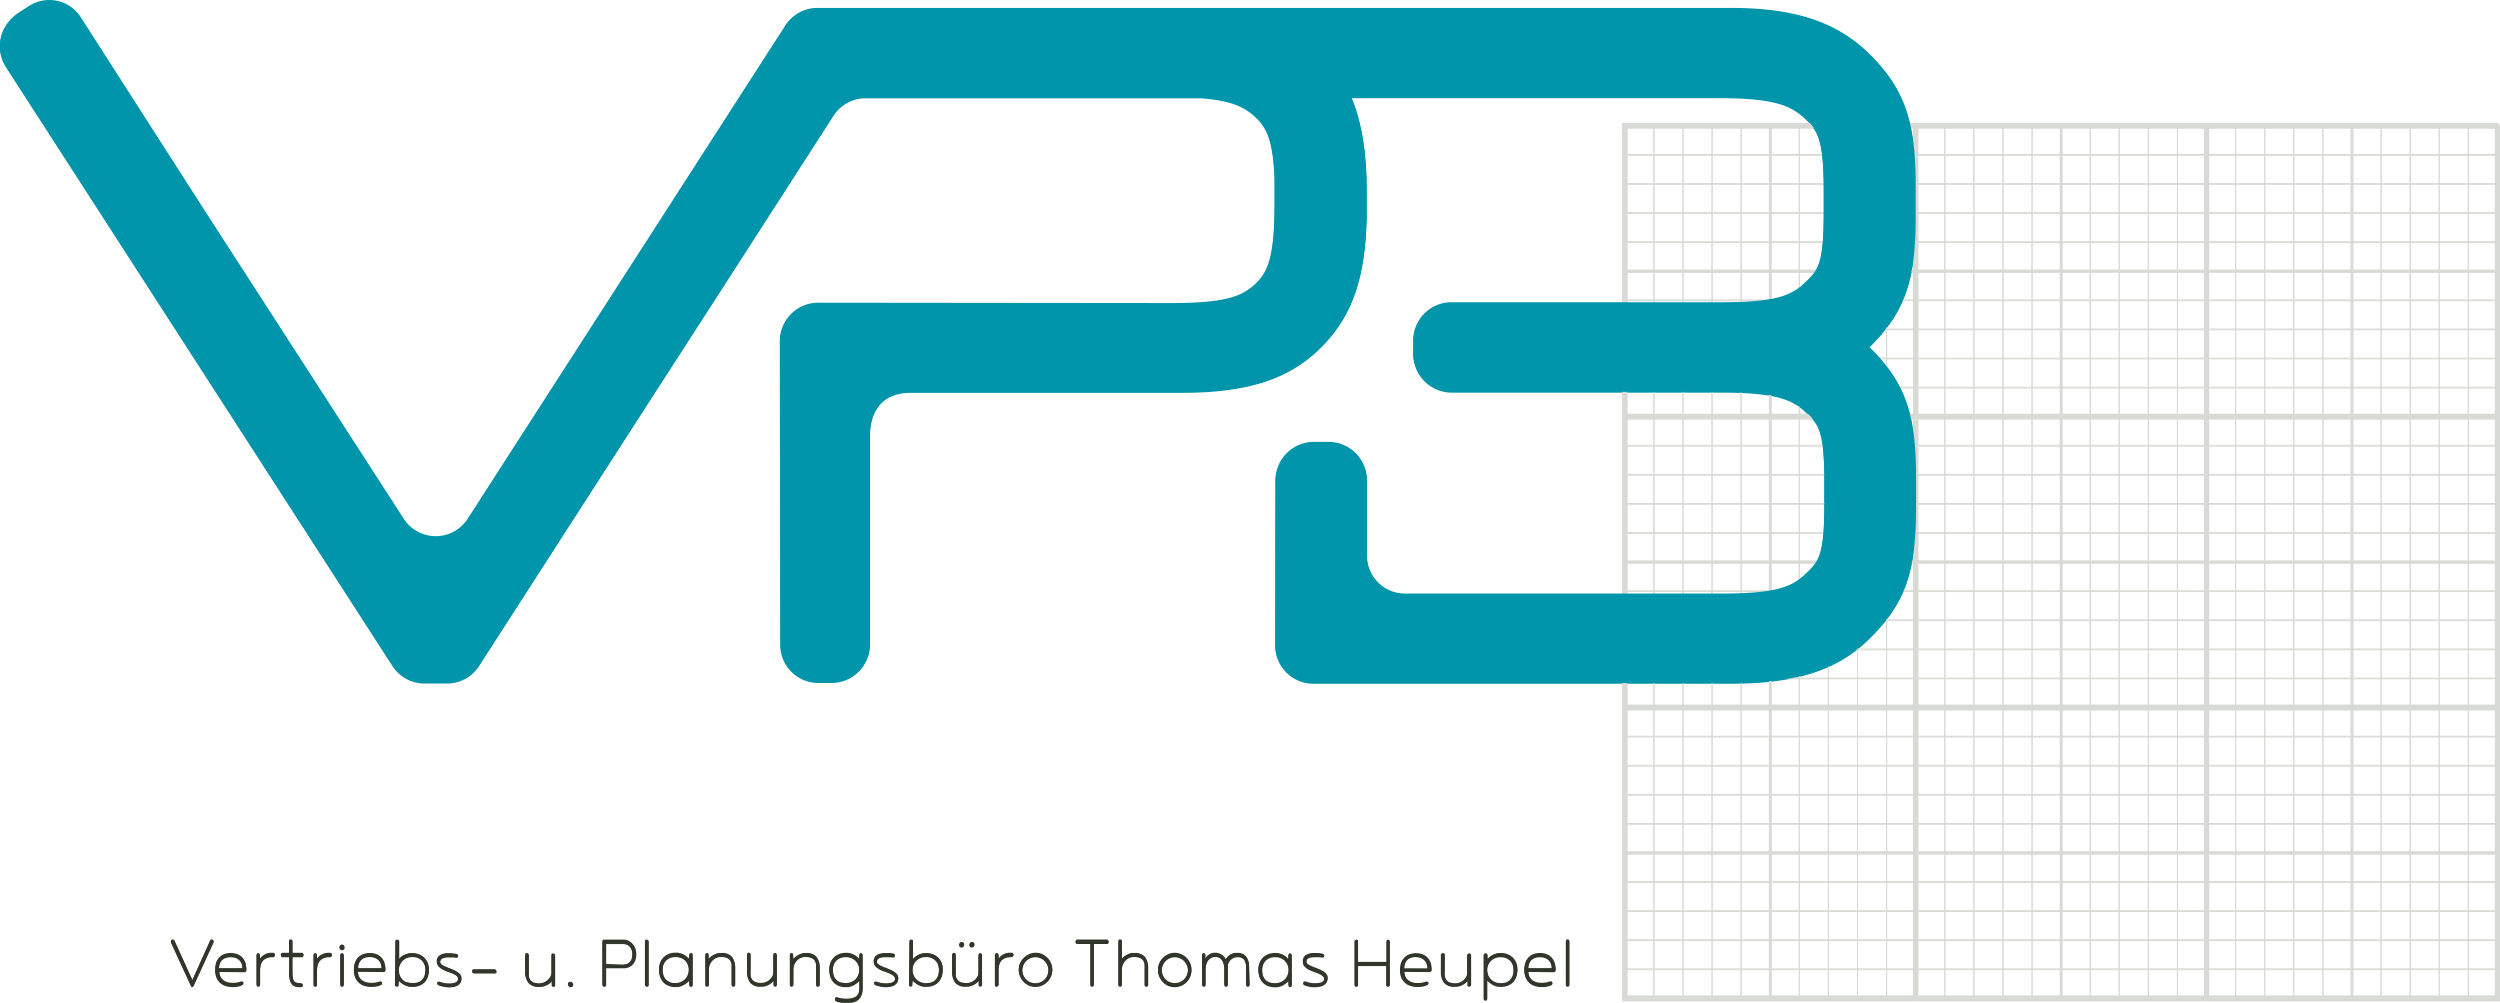 <svg xmlns="http://www.w3.org/2000/svg" viewBox="0 0 487.28 195.47"><defs><style>.a,.b,.c{fill:none;stroke:#d8dad5;}.a{stroke-width:0.2px;}.b{stroke-width:0.5px;}.d{fill:#31362a;}.e{fill:#0095aa;}</style></defs><title>Element 1</title><line class="a" x1="322.37" y1="24.59" x2="322.37" y2="81.29"/><line class="a" x1="328.04" y1="24.59" x2="328.04" y2="81.29"/><line class="a" x1="333.7" y1="24.59" x2="333.7" y2="81.29"/><line class="a" x1="339.37" y1="24.59" x2="339.37" y2="81.29"/><line class="b" x1="345.04" y1="24.59" x2="345.04" y2="81.29"/><line class="a" x1="350.71" y1="24.59" x2="350.71" y2="81.29"/><line class="a" x1="356.38" y1="24.59" x2="356.38" y2="81.29"/><line class="a" x1="362.05" y1="24.59" x2="362.05" y2="81.29"/><line class="a" x1="367.72" y1="24.59" x2="367.72" y2="81.29"/><line class="c" x1="373.39" y1="24.59" x2="373.39" y2="81.29"/><line class="c" x1="373.39" y1="24.59" x2="316.2" y2="24.59"/><line class="a" x1="373.39" y1="30.26" x2="316.7" y2="30.26"/><line class="a" x1="373.39" y1="35.93" x2="316.7" y2="35.93"/><line class="a" x1="373.39" y1="41.6" x2="316.7" y2="41.6"/><line class="a" x1="373.39" y1="47.27" x2="316.7" y2="47.27"/><line class="b" x1="373.39" y1="52.94" x2="316.7" y2="52.94"/><line class="a" x1="373.39" y1="58.61" x2="316.7" y2="58.61"/><line class="a" x1="373.39" y1="64.28" x2="316.7" y2="64.28"/><line class="a" x1="373.39" y1="69.95" x2="316.7" y2="69.95"/><line class="a" x1="373.39" y1="75.62" x2="316.7" y2="75.62"/><line class="a" x1="322.37" y1="81.29" x2="322.37" y2="137.98"/><line class="a" x1="328.04" y1="81.29" x2="328.04" y2="137.98"/><line class="a" x1="333.7" y1="81.29" x2="333.7" y2="137.98"/><line class="a" x1="339.37" y1="81.29" x2="339.37" y2="137.98"/><line class="b" x1="345.04" y1="81.29" x2="345.04" y2="137.98"/><line class="a" x1="350.71" y1="81.29" x2="350.71" y2="137.98"/><line class="a" x1="356.38" y1="81.29" x2="356.38" y2="137.98"/><line class="a" x1="362.05" y1="81.29" x2="362.05" y2="137.98"/><line class="a" x1="367.72" y1="81.29" x2="367.72" y2="137.98"/><line class="c" x1="373.39" y1="81.29" x2="373.39" y2="137.98"/><line class="c" x1="373.39" y1="81.29" x2="316.7" y2="81.29"/><line class="a" x1="373.39" y1="86.95" x2="316.7" y2="86.95"/><line class="a" x1="373.39" y1="92.62" x2="316.7" y2="92.62"/><line class="a" x1="373.39" y1="98.29" x2="316.7" y2="98.29"/><line class="a" x1="373.39" y1="103.96" x2="316.7" y2="103.96"/><line class="b" x1="373.39" y1="109.63" x2="316.7" y2="109.63"/><line class="a" x1="373.39" y1="115.3" x2="316.7" y2="115.3"/><line class="a" x1="373.39" y1="120.97" x2="316.7" y2="120.97"/><line class="a" x1="373.39" y1="126.64" x2="316.7" y2="126.64"/><line class="a" x1="373.39" y1="132.31" x2="316.7" y2="132.31"/><line class="a" x1="322.37" y1="137.98" x2="322.37" y2="194.67"/><line class="a" x1="328.04" y1="137.98" x2="328.04" y2="194.67"/><line class="a" x1="333.7" y1="137.98" x2="333.7" y2="194.67"/><line class="a" x1="339.37" y1="137.98" x2="339.37" y2="194.67"/><line class="b" x1="345.04" y1="137.98" x2="345.04" y2="194.67"/><line class="a" x1="350.71" y1="137.98" x2="350.71" y2="194.67"/><line class="a" x1="356.38" y1="137.98" x2="356.38" y2="194.67"/><line class="a" x1="362.05" y1="137.98" x2="362.05" y2="194.67"/><line class="a" x1="367.72" y1="137.98" x2="367.72" y2="194.67"/><line class="c" x1="373.39" y1="137.98" x2="373.39" y2="194.67"/><line class="c" x1="373.39" y1="137.98" x2="316.7" y2="137.98"/><line class="a" x1="373.39" y1="143.65" x2="316.7" y2="143.65"/><line class="a" x1="373.39" y1="149.32" x2="316.7" y2="149.32"/><line class="a" x1="373.39" y1="154.99" x2="316.7" y2="154.99"/><line class="a" x1="373.39" y1="160.66" x2="316.7" y2="160.66"/><line class="b" x1="373.39" y1="166.33" x2="316.7" y2="166.33"/><line class="a" x1="373.39" y1="171.99" x2="316.7" y2="171.99"/><line class="a" x1="373.39" y1="177.66" x2="316.7" y2="177.66"/><line class="a" x1="373.39" y1="183.33" x2="316.7" y2="183.33"/><line class="a" x1="373.39" y1="189" x2="316.7" y2="189"/><line class="c" x1="373.39" y1="194.67" x2="316.2" y2="194.67"/><line class="a" x1="379.06" y1="24.59" x2="379.06" y2="81.29"/><line class="a" x1="384.73" y1="24.59" x2="384.73" y2="81.29"/><line class="a" x1="390.4" y1="24.59" x2="390.4" y2="81.29"/><line class="a" x1="396.07" y1="24.59" x2="396.07" y2="81.29"/><line class="b" x1="401.74" y1="24.59" x2="401.74" y2="81.29"/><line class="a" x1="407.41" y1="24.59" x2="407.41" y2="81.29"/><line class="a" x1="413.07" y1="24.59" x2="413.07" y2="81.29"/><line class="a" x1="418.74" y1="24.59" x2="418.74" y2="81.29"/><line class="a" x1="424.41" y1="24.59" x2="424.41" y2="81.29"/><line class="c" x1="430.08" y1="24.59" x2="430.08" y2="81.29"/><line class="c" x1="430.08" y1="24.59" x2="373.39" y2="24.59"/><line class="a" x1="430.08" y1="30.26" x2="373.39" y2="30.26"/><line class="a" x1="430.08" y1="35.93" x2="373.39" y2="35.93"/><line class="a" x1="430.08" y1="41.6" x2="373.39" y2="41.6"/><line class="a" x1="430.08" y1="47.27" x2="373.39" y2="47.27"/><line class="b" x1="430.08" y1="52.94" x2="373.39" y2="52.94"/><line class="a" x1="430.08" y1="58.61" x2="373.39" y2="58.61"/><line class="a" x1="430.08" y1="64.28" x2="373.39" y2="64.28"/><line class="a" x1="430.08" y1="69.95" x2="373.39" y2="69.95"/><line class="a" x1="430.08" y1="75.62" x2="373.39" y2="75.62"/><line class="a" x1="379.06" y1="81.29" x2="379.06" y2="137.98"/><line class="a" x1="384.73" y1="81.29" x2="384.73" y2="137.98"/><line class="a" x1="390.4" y1="81.29" x2="390.4" y2="137.98"/><line class="a" x1="396.07" y1="81.29" x2="396.07" y2="137.98"/><line class="b" x1="401.74" y1="81.29" x2="401.74" y2="137.98"/><line class="a" x1="407.41" y1="81.29" x2="407.41" y2="137.98"/><line class="a" x1="413.07" y1="81.29" x2="413.07" y2="137.98"/><line class="a" x1="418.74" y1="81.29" x2="418.74" y2="137.98"/><line class="a" x1="424.41" y1="81.29" x2="424.41" y2="137.98"/><line class="c" x1="430.08" y1="81.29" x2="430.08" y2="137.98"/><line class="c" x1="430.08" y1="81.29" x2="373.39" y2="81.29"/><line class="a" x1="430.08" y1="86.95" x2="373.39" y2="86.95"/><line class="a" x1="430.08" y1="92.62" x2="373.39" y2="92.62"/><line class="a" x1="430.08" y1="98.29" x2="373.39" y2="98.29"/><line class="a" x1="430.08" y1="103.96" x2="373.39" y2="103.96"/><line class="b" x1="430.08" y1="109.63" x2="373.39" y2="109.63"/><line class="a" x1="430.08" y1="115.3" x2="373.39" y2="115.3"/><line class="a" x1="430.08" y1="120.97" x2="373.39" y2="120.97"/><line class="a" x1="430.08" y1="126.64" x2="373.39" y2="126.64"/><line class="a" x1="430.08" y1="132.31" x2="373.39" y2="132.31"/><line class="a" x1="379.06" y1="137.98" x2="379.06" y2="194.67"/><line class="a" x1="384.73" y1="137.98" x2="384.73" y2="194.67"/><line class="a" x1="390.4" y1="137.98" x2="390.4" y2="194.67"/><line class="a" x1="396.07" y1="137.98" x2="396.07" y2="194.67"/><line class="b" x1="401.74" y1="137.98" x2="401.74" y2="194.67"/><line class="a" x1="407.41" y1="137.98" x2="407.41" y2="194.67"/><line class="a" x1="413.07" y1="137.98" x2="413.07" y2="194.67"/><line class="a" x1="418.74" y1="137.98" x2="418.74" y2="194.67"/><line class="a" x1="424.41" y1="137.98" x2="424.41" y2="194.67"/><line class="c" x1="430.08" y1="137.98" x2="430.08" y2="194.67"/><line class="c" x1="430.08" y1="137.98" x2="373.39" y2="137.98"/><line class="a" x1="430.08" y1="143.65" x2="373.39" y2="143.65"/><line class="a" x1="430.08" y1="149.32" x2="373.39" y2="149.32"/><line class="a" x1="430.08" y1="154.99" x2="373.39" y2="154.99"/><line class="a" x1="430.08" y1="160.66" x2="373.39" y2="160.66"/><line class="b" x1="430.08" y1="166.33" x2="373.39" y2="166.33"/><line class="a" x1="430.08" y1="171.99" x2="373.39" y2="171.99"/><line class="a" x1="430.08" y1="177.66" x2="373.39" y2="177.66"/><line class="a" x1="430.08" y1="183.33" x2="373.39" y2="183.33"/><line class="a" x1="430.08" y1="189" x2="373.39" y2="189"/><line class="c" x1="430.08" y1="194.67" x2="373.39" y2="194.67"/><line class="a" x1="435.75" y1="24.59" x2="435.75" y2="81.29"/><line class="a" x1="441.42" y1="24.59" x2="441.42" y2="81.29"/><line class="a" x1="447.09" y1="24.59" x2="447.09" y2="81.29"/><line class="a" x1="452.76" y1="24.59" x2="452.76" y2="81.29"/><line class="b" x1="458.43" y1="24.59" x2="458.43" y2="81.29"/><line class="a" x1="464.1" y1="24.59" x2="464.1" y2="81.29"/><line class="a" x1="469.77" y1="24.59" x2="469.77" y2="81.29"/><line class="a" x1="475.44" y1="24.59" x2="475.44" y2="81.29"/><line class="a" x1="481.11" y1="24.59" x2="481.11" y2="81.29"/><line class="c" x1="486.78" y1="24.59" x2="486.78" y2="81.29"/><line class="c" x1="487.03" y1="24.59" x2="429.83" y2="24.59"/><line class="a" x1="486.78" y1="30.26" x2="430.08" y2="30.26"/><line class="a" x1="486.78" y1="35.93" x2="430.08" y2="35.93"/><line class="a" x1="486.78" y1="41.6" x2="430.08" y2="41.6"/><line class="a" x1="486.78" y1="47.27" x2="430.08" y2="47.27"/><line class="b" x1="486.78" y1="52.94" x2="430.08" y2="52.94"/><line class="a" x1="486.78" y1="58.61" x2="430.08" y2="58.61"/><line class="a" x1="486.78" y1="64.28" x2="430.08" y2="64.28"/><line class="a" x1="486.78" y1="69.95" x2="430.08" y2="69.95"/><line class="a" x1="486.78" y1="75.62" x2="430.08" y2="75.62"/><line class="a" x1="435.75" y1="81.29" x2="435.75" y2="137.98"/><line class="a" x1="441.42" y1="81.29" x2="441.42" y2="137.98"/><line class="a" x1="447.09" y1="81.29" x2="447.09" y2="137.98"/><line class="a" x1="452.76" y1="81.29" x2="452.76" y2="137.98"/><line class="b" x1="458.43" y1="81.29" x2="458.43" y2="137.98"/><line class="a" x1="464.1" y1="81.29" x2="464.1" y2="137.98"/><line class="a" x1="469.77" y1="81.29" x2="469.77" y2="137.98"/><line class="a" x1="475.44" y1="81.29" x2="475.44" y2="137.98"/><line class="a" x1="481.11" y1="81.29" x2="481.11" y2="137.98"/><line class="c" x1="486.78" y1="81.29" x2="486.78" y2="137.98"/><line class="c" x1="486.78" y1="81.29" x2="430.08" y2="81.29"/><line class="a" x1="486.78" y1="86.95" x2="430.08" y2="86.95"/><line class="a" x1="486.78" y1="92.62" x2="430.08" y2="92.62"/><line class="a" x1="486.78" y1="98.29" x2="430.08" y2="98.29"/><line class="a" x1="486.78" y1="103.96" x2="430.08" y2="103.96"/><line class="b" x1="486.78" y1="109.63" x2="430.08" y2="109.63"/><line class="a" x1="486.78" y1="115.3" x2="430.08" y2="115.3"/><line class="a" x1="486.78" y1="120.97" x2="430.08" y2="120.97"/><line class="a" x1="486.78" y1="126.64" x2="430.08" y2="126.64"/><line class="a" x1="486.78" y1="132.31" x2="430.08" y2="132.31"/><line class="a" x1="435.75" y1="137.98" x2="435.75" y2="194.67"/><line class="a" x1="441.42" y1="137.98" x2="441.42" y2="194.67"/><line class="a" x1="447.09" y1="137.98" x2="447.09" y2="194.67"/><line class="a" x1="452.76" y1="137.98" x2="452.76" y2="194.67"/><line class="b" x1="458.43" y1="137.98" x2="458.43" y2="194.67"/><line class="a" x1="464.1" y1="137.98" x2="464.1" y2="194.67"/><line class="a" x1="469.77" y1="137.98" x2="469.77" y2="194.67"/><line class="a" x1="475.44" y1="137.98" x2="475.44" y2="194.67"/><line class="a" x1="481.11" y1="137.98" x2="481.11" y2="194.67"/><line class="c" x1="486.78" y1="137.98" x2="486.78" y2="194.67"/><line class="c" x1="486.78" y1="137.98" x2="430.08" y2="137.98"/><line class="a" x1="486.78" y1="143.65" x2="430.08" y2="143.65"/><line class="a" x1="486.78" y1="149.32" x2="430.08" y2="149.32"/><line class="a" x1="486.78" y1="154.99" x2="430.08" y2="154.99"/><line class="a" x1="486.78" y1="160.66" x2="430.08" y2="160.66"/><line class="b" x1="486.78" y1="166.33" x2="430.08" y2="166.33"/><line class="a" x1="486.78" y1="171.99" x2="430.08" y2="171.99"/><line class="a" x1="486.78" y1="177.66" x2="430.08" y2="177.66"/><line class="a" x1="486.78" y1="183.33" x2="430.08" y2="183.33"/><line class="a" x1="486.78" y1="189" x2="430.08" y2="189"/><line class="c" x1="487.28" y1="194.67" x2="430.08" y2="194.67"/><line class="c" x1="316.7" y1="24.59" x2="316.7" y2="81.29"/><line class="c" x1="316.7" y1="81.29" x2="316.7" y2="137.98"/><line class="c" x1="316.7" y1="137.98" x2="316.7" y2="194.67"/><path class="d" d="M305.88,183.58a.31.31,0,0,0-.33-.33.32.32,0,0,0-.34.33V192a.3.3,0,0,0,.1.24.33.33,0,0,0,.24.1.37.37,0,0,0,.24-.1.32.32,0,0,0,.09-.24Zm-3,5.92a.33.33,0,0,0,.23-.09.4.4,0,0,0,.09-.27,4.38,4.38,0,0,0-.17-1.27,2.93,2.93,0,0,0-.53-1,2.64,2.64,0,0,0-.95-.71,3.85,3.85,0,0,0-2.78,0,2.6,2.6,0,0,0-.94.71,2.79,2.79,0,0,0-.54,1,4.75,4.75,0,0,0-.17,1.27,3.62,3.62,0,0,0,.27,1.46,2.7,2.7,0,0,0,.72,1,2.63,2.63,0,0,0,1.07.6,4.26,4.26,0,0,0,1.3.2,6.8,6.8,0,0,0,1-.08,2.82,2.82,0,0,0,.93-.3.28.28,0,0,0,.17-.28.31.31,0,0,0-.09-.22.3.3,0,0,0-.23-.1l-.13,0a3.74,3.74,0,0,1-.86.23,6.28,6.28,0,0,1-.78.06,4.91,4.91,0,0,1-.79-.08,2.44,2.44,0,0,1-.85-.32,2.14,2.14,0,0,1-.68-.69,2.2,2.2,0,0,1-.28-1.17Zm-5-.65a2.62,2.62,0,0,1,.2-1.07,1.75,1.75,0,0,1,.5-.7,1.92,1.92,0,0,1,.72-.38,2.91,2.91,0,0,1,.82-.12,3,3,0,0,1,.84.11,2.19,2.19,0,0,1,.75.37,2,2,0,0,1,.54.7,2.49,2.49,0,0,1,.21,1.09Zm-6.39,2.73a2.3,2.3,0,0,1-.83-.51,2.52,2.52,0,0,1-.58-.83,2.75,2.75,0,0,1-.21-1.11,2.45,2.45,0,0,1,.22-1.08,2.57,2.57,0,0,1,.59-.81,2.49,2.49,0,0,1,.83-.5,2.9,2.9,0,0,1,1-.16,2.84,2.84,0,0,1,1,.17,2.47,2.47,0,0,1,.79.5,2.16,2.16,0,0,1,.53.8,2.78,2.78,0,0,1,.19,1.08,3.36,3.36,0,0,1-.19,1.22,2.12,2.12,0,0,1-.53.81,2.08,2.08,0,0,1-.79.46,3.41,3.41,0,0,1-1,.14,2.8,2.8,0,0,1-1-.18M289.28,186a.38.38,0,0,0-.08.23v8.48a.31.31,0,0,0,.33.33.32.32,0,0,0,.34-.33v-3.57a4.42,4.42,0,0,0,.78.66,3.72,3.72,0,0,0,.74.38,3.66,3.66,0,0,0,.67.17c.21,0,.41,0,.58,0a3.05,3.05,0,0,0,1.32-.27,2.56,2.56,0,0,0,1-.71,3,3,0,0,0,.58-1.05,4.15,4.15,0,0,0,.19-1.29,3.68,3.68,0,0,0-.22-1.31,3,3,0,0,0-.65-1,2.88,2.88,0,0,0-1-.67,3.62,3.62,0,0,0-1.36-.24l-.38,0a3.27,3.27,0,0,0-.66.14,3.43,3.43,0,0,0-.77.35,2.71,2.71,0,0,0-.76.69l-.05-.87a.3.3,0,0,0-.32-.25.31.31,0,0,0-.22.09M286,192a.28.28,0,0,0,.32.31.27.27,0,0,0,.31-.31v-5.76a.37.37,0,0,0-.1-.24.36.36,0,0,0-.48,0,.37.37,0,0,0-.1.24v3.5a1.39,1.39,0,0,1-.17.64,2.32,2.32,0,0,1-.49.65,2.6,2.6,0,0,1-.74.5,2.18,2.18,0,0,1-.93.2,3,3,0,0,1-1.21-.2,1.42,1.42,0,0,1-.65-.55,1.84,1.84,0,0,1-.25-.8,7.49,7.49,0,0,1,0-1v-3a.32.32,0,0,0-.34-.33.31.31,0,0,0-.33.33v3.2a3.47,3.47,0,0,0,.6,2.18,2.48,2.48,0,0,0,2.05.77l.4,0a2.29,2.29,0,0,0,.62-.13,3.53,3.53,0,0,0,.73-.33,3.08,3.08,0,0,0,.78-.66Zm-7.37-2.53a.31.31,0,0,0,.22-.09.41.41,0,0,0,.1-.27,4.75,4.75,0,0,0-.17-1.27,2.79,2.79,0,0,0-.54-1,2.6,2.6,0,0,0-.94-.71,3.87,3.87,0,0,0-2.79,0,2.69,2.69,0,0,0-.94.71,3.12,3.12,0,0,0-.54,1,4.75,4.75,0,0,0-.16,1.27,3.63,3.63,0,0,0,.26,1.46,2.94,2.94,0,0,0,.72,1,2.63,2.63,0,0,0,1.07.6,4.33,4.33,0,0,0,1.31.2,6.67,6.67,0,0,0,1-.08,2.82,2.82,0,0,0,.93-.3.27.27,0,0,0,.18-.28.32.32,0,0,0-.1-.22.28.28,0,0,0-.22-.1l-.13,0a4,4,0,0,1-.87.23,6.14,6.14,0,0,1-.78.06,4.9,4.9,0,0,1-.78-.08,2.44,2.44,0,0,1-.85-.32,2,2,0,0,1-.68-.69,2.11,2.11,0,0,1-.28-1.17Zm-5-.65a2.63,2.63,0,0,1,.19-1.07,2,2,0,0,1,.5-.7,1.92,1.92,0,0,1,.72-.38,3.05,3.05,0,0,1,1.66,0,2,2,0,0,1,.75.37,1.93,1.93,0,0,1,.55.7,2.5,2.5,0,0,1,.2,1.09Zm-3.33-5.51a.36.36,0,0,0-.09.24v4H264.7v-4a.31.31,0,0,0-.33-.33.32.32,0,0,0-.34.33V192a.3.3,0,0,0,.1.24.33.33,0,0,0,.24.1.37.37,0,0,0,.24-.1.32.32,0,0,0,.09-.24v-3.7h5.51V192a.32.32,0,0,0,.09.24.37.37,0,0,0,.24.1.33.33,0,0,0,.24-.1.3.3,0,0,0,.1-.24v-8.42a.32.32,0,0,0-.34-.33.36.36,0,0,0-.24.09M257,185.9c-.31,0-.57,0-.78,0a3.06,3.06,0,0,0-1.69.39,1.34,1.34,0,0,0-.58,1.21,1.32,1.32,0,0,0,.3.88,2.94,2.94,0,0,0,.77.6,7.39,7.39,0,0,0,1,.43c.36.12.69.25,1,.38a3.4,3.4,0,0,1,.76.46.78.78,0,0,1,.31.64.67.67,0,0,1-.23.53,1.46,1.46,0,0,1-.56.27,3.52,3.52,0,0,1-.64.09c-.22,0-.4,0-.52,0a3.71,3.71,0,0,1-.88-.1c-.28-.07-.55-.15-.8-.24h-.13a.31.31,0,0,0-.32.32.24.24,0,0,0,.08.18.36.36,0,0,0,.16.12,5.84,5.84,0,0,0,1,.28,4.93,4.93,0,0,0,1.92,0,2.3,2.3,0,0,0,.79-.26,1.66,1.66,0,0,0,.58-.54,1.62,1.62,0,0,0,.22-.87,1.1,1.1,0,0,0-.3-.77,3.35,3.35,0,0,0-.77-.57,9,9,0,0,0-1-.46c-.36-.13-.69-.26-1-.4a3.55,3.55,0,0,1-.76-.42.63.63,0,0,1-.31-.51,1,1,0,0,1,.07-.39.59.59,0,0,1,.25-.3,1.51,1.51,0,0,1,.55-.2,4.47,4.47,0,0,1,.91-.07h.68a4.87,4.87,0,0,1,.68.08.35.35,0,0,0,.25-.1.37.37,0,0,0,.1-.23.29.29,0,0,0-.08-.21.45.45,0,0,0-.19-.11,5.31,5.31,0,0,0-.84-.12m-5.88,1.16a2.85,2.85,0,0,0-.76-.69,3.3,3.3,0,0,0-.78-.35,3.06,3.06,0,0,0-.65-.14,3.3,3.3,0,0,0-.39,0,3.61,3.61,0,0,0-1.35.24,2.9,2.9,0,0,0-1.67,1.69,3.68,3.68,0,0,0-.23,1.31,4.15,4.15,0,0,0,.2,1.29,3,3,0,0,0,.57,1.05,2.73,2.73,0,0,0,1,.71,3.13,3.13,0,0,0,1.33.27c.18,0,.38,0,.58,0a3.88,3.88,0,0,0,.67-.17,3.66,3.66,0,0,0,.73-.38,4.12,4.12,0,0,0,.79-.66l0,.86c0,.21.1.31.32.31s.3-.1.3-.31v-5.77a.33.33,0,0,0-.09-.23.29.29,0,0,0-.21-.09.29.29,0,0,0-.32.25Zm-3.59,4.56a2.12,2.12,0,0,1-.8-.46,2.1,2.1,0,0,1-.52-.81,3.35,3.35,0,0,1-.2-1.22,2.77,2.77,0,0,1,.2-1.08,2.14,2.14,0,0,1,.52-.8,2.52,2.52,0,0,1,.8-.5,2.84,2.84,0,0,1,1-.17,3,3,0,0,1,1,.16,2.59,2.59,0,0,1,.83.5,2.54,2.54,0,0,1,.58.81,2.45,2.45,0,0,1,.23,1.08,2.59,2.59,0,0,1-.22,1.11,2.36,2.36,0,0,1-.57.83,2.26,2.26,0,0,1-.84.51,2.7,2.7,0,0,1-1,.18,3.41,3.41,0,0,1-1-.14m-4.08-3.12a3.09,3.09,0,0,0-.55-1.91,2,2,0,0,0-1.69-.73,4.27,4.27,0,0,0-.49,0,2.15,2.15,0,0,0-.57.14,3,3,0,0,0-.62.37,3.18,3.18,0,0,0-.62.71,2.4,2.4,0,0,0-1-1,2.56,2.56,0,0,0-1-.25h-.33a1.88,1.88,0,0,0-.52.13,2.47,2.47,0,0,0-.59.35,2.2,2.2,0,0,0-.55.67l0-.83a.3.3,0,0,0-.32-.25.27.27,0,0,0-.21.09.33.33,0,0,0-.09.23V192a.32.32,0,0,0,.09.24.37.37,0,0,0,.24.1.33.33,0,0,0,.24-.1.3.3,0,0,0,.1-.24v-2.93a3.71,3.71,0,0,1,.12-1,2.48,2.48,0,0,1,.36-.79,1.72,1.72,0,0,1,.6-.54,1.63,1.63,0,0,1,.84-.2,1.43,1.43,0,0,1,.79.2,1.55,1.55,0,0,1,.54.54,2.66,2.66,0,0,1,.31.79,4.22,4.22,0,0,1,.1,1V192a.34.34,0,0,0,.68,0v-3.5a1.7,1.7,0,0,0,0-.28,1.93,1.93,0,0,1,.66-1.19,2,2,0,0,1,1.25-.45,1.49,1.49,0,0,1,1.27.53,2.84,2.84,0,0,1,.39,1.66V192a.3.3,0,0,0,.1.24.33.33,0,0,0,.24.1.37.37,0,0,0,.24-.1.32.32,0,0,0,.09-.24ZM228,191.56a2.46,2.46,0,0,1-.82-.55,2.59,2.59,0,0,1-.54-.83,2.63,2.63,0,0,1,0-2,2.54,2.54,0,0,1,.54-.82,2.35,2.35,0,0,1,.82-.56,2.51,2.51,0,0,1,2,0,2.46,2.46,0,0,1,.8.56,2.75,2.75,0,0,1,.55.82,2.63,2.63,0,0,1,0,2,2.79,2.79,0,0,1-.55.83,2.57,2.57,0,0,1-2.81.55m-.27-5.44a3.33,3.33,0,0,0-1.75,1.74,3.26,3.26,0,0,0,0,2.55,3.47,3.47,0,0,0,.71,1.05,3.13,3.13,0,0,0,1,.7,3.23,3.23,0,0,0,2.54,0,3.22,3.22,0,0,0,1.75-1.75,3.28,3.28,0,0,0-.7-3.59,3.64,3.64,0,0,0-1.05-.7,3.23,3.23,0,0,0-2.54,0m-6.92-.25a2.72,2.72,0,0,0-.6.13,4.56,4.56,0,0,0-.72.34,3.36,3.36,0,0,0-.78.67v-3.43a.32.32,0,0,0-.34-.33.31.31,0,0,0-.33.33V192a.32.32,0,0,0,.09.24.37.37,0,0,0,.24.1.33.33,0,0,0,.24-.1.3.3,0,0,0,.1-.24v-2.9a2.56,2.56,0,0,1,.18-1,2.42,2.42,0,0,1,1.23-1.36,2.22,2.22,0,0,1,.93-.2,2.82,2.82,0,0,1,1.2.2,1.36,1.36,0,0,1,.65.54,1.89,1.89,0,0,1,.26.8c0,.3,0,.63,0,1V192a.32.32,0,0,0,.09.24.37.37,0,0,0,.24.1.33.33,0,0,0,.24-.1.3.3,0,0,0,.1-.24v-3.2a3.49,3.49,0,0,0-.61-2.18,2.48,2.48,0,0,0-2-.76h-.41M213.2,184h2.53a.31.31,0,0,0,.35-.35.36.36,0,0,0-.1-.27.32.32,0,0,0-.25-.1H210a.34.34,0,0,0-.26.1.4.4,0,0,0-.09.27.31.31,0,0,0,.35.35h2.53v8a.32.32,0,0,0,.09.24.37.37,0,0,0,.24.1.33.33,0,0,0,.24-.1.3.3,0,0,0,.1-.24Zm-12.38,7.59A2.53,2.53,0,0,1,200,191a2.79,2.79,0,0,1-.55-.83,2.63,2.63,0,0,1,0-2,2.75,2.75,0,0,1,.55-.82,2.4,2.4,0,0,1,.81-.56,2.51,2.51,0,0,1,2,0,2.4,2.4,0,0,1,.81.56,2.54,2.54,0,0,1,.54.82,2.63,2.63,0,0,1,0,2,2.59,2.59,0,0,1-.54.83,2.53,2.53,0,0,1-.81.55,2.63,2.63,0,0,1-2,0m-.27-5.44a3.46,3.46,0,0,0-1,.7,3.4,3.4,0,0,0-.7,1,3.15,3.15,0,0,0,0,2.55,3.45,3.45,0,0,0,.7,1.05,3.13,3.13,0,0,0,1,.7,3.23,3.23,0,0,0,2.54,0,3.28,3.28,0,0,0,1.76-1.75,3.25,3.25,0,0,0-.71-3.59,3.64,3.64,0,0,0-1-.7,3.23,3.23,0,0,0-2.54,0m-3.42.46a.41.41,0,0,0,.27-.1.33.33,0,0,0,.1-.26.35.35,0,0,0-.1-.26.36.36,0,0,0-.27-.1h-.48a2.84,2.84,0,0,0-1.4.48,2.26,2.26,0,0,0-.63.67l-.06-.83A.32.32,0,0,0,194,186a.33.33,0,0,0-.09.23V192a.34.34,0,0,0,.68,0v-2.85a3.72,3.72,0,0,1,.11-.94,2.17,2.17,0,0,1,.38-.83,1.94,1.94,0,0,1,.75-.58,2.89,2.89,0,0,1,1.22-.22ZM190.75,192a.28.28,0,0,0,.32.31c.2,0,.3-.1.3-.31v-5.76a.31.31,0,0,0-.33-.33.32.32,0,0,0-.34.33v3.5a1.53,1.53,0,0,1-.17.64,2.32,2.32,0,0,1-.49.65,2.75,2.75,0,0,1-.74.5,2.18,2.18,0,0,1-.93.2,3,3,0,0,1-1.21-.2,1.38,1.38,0,0,1-.65-.55,2,2,0,0,1-.26-.8c0-.3,0-.63,0-1v-3a.37.37,0,0,0-.1-.24.37.37,0,0,0-.48,0,.37.37,0,0,0-.1.24v3.2a3.47,3.47,0,0,0,.61,2.18,2.48,2.48,0,0,0,2.05.77l.4,0a2.29,2.29,0,0,0,.62-.13,3.53,3.53,0,0,0,.73-.33,3.26,3.26,0,0,0,.78-.66Zm-1.67-7.45a.42.42,0,0,0,.34.14.45.45,0,0,0,.35-.14.51.51,0,0,0,0-.68.48.48,0,0,0-.35-.14.48.48,0,0,0-.34.82m-2,0a.48.48,0,0,0,.68,0,.48.48,0,1,0-.68,0M177.2,192c0,.21.1.31.3.31s.32-.1.32-.31l.05-.86a4.42,4.42,0,0,0,.78.66,4,4,0,0,0,.74.38,3.66,3.66,0,0,0,.67.17c.22,0,.41,0,.58,0a3.13,3.13,0,0,0,1.33-.27,2.73,2.73,0,0,0,1-.71,3.13,3.13,0,0,0,.57-1.05,4.15,4.15,0,0,0,.19-1.29,3.68,3.68,0,0,0-.22-1.31,3,3,0,0,0-.65-1,2.88,2.88,0,0,0-1-.67,3.61,3.61,0,0,0-1.35-.24,3.48,3.48,0,0,0-.39,0,3.06,3.06,0,0,0-.65.14,3.3,3.3,0,0,0-.78.35,2.71,2.71,0,0,0-.76.69v-3.48a.32.32,0,0,0-.34-.33.31.31,0,0,0-.33.33Zm2.29-.45a2.3,2.3,0,0,1-.83-.51,2.36,2.36,0,0,1-.57-.83,2.59,2.59,0,0,1-.22-1.11,2.45,2.45,0,0,1,.22-1.08,2.57,2.57,0,0,1,.59-.81,2.59,2.59,0,0,1,.83-.5,2.9,2.9,0,0,1,1-.16,2.84,2.84,0,0,1,1,.17,2.37,2.37,0,0,1,.79.5,2.16,2.16,0,0,1,.53.8,2.78,2.78,0,0,1,.19,1.08,3.36,3.36,0,0,1-.19,1.22,2.12,2.12,0,0,1-.53.81,2,2,0,0,1-.79.46,3.41,3.41,0,0,1-1,.14,2.8,2.8,0,0,1-1-.18m-6.14-5.68c-.3,0-.56,0-.78,0a3,3,0,0,0-1.68.39,1.35,1.35,0,0,0-.59,1.21,1.28,1.28,0,0,0,.31.88,2.73,2.73,0,0,0,.76.6,7,7,0,0,0,1,.43c.35.12.68.25,1,.38a3.48,3.48,0,0,1,.77.46.8.8,0,0,1,.3.64.67.67,0,0,1-.23.53,1.49,1.49,0,0,1-.55.27,3.63,3.63,0,0,1-.65.09c-.22,0-.39,0-.52,0a3.57,3.57,0,0,1-.87-.1,7.79,7.79,0,0,1-.81-.24h-.13a.29.29,0,0,0-.22.09.3.3,0,0,0-.1.23.29.29,0,0,0,.08.18.42.42,0,0,0,.16.12,5.84,5.84,0,0,0,1,.28,5.51,5.51,0,0,0,1,.11,5.12,5.12,0,0,0,.87-.08,2.23,2.23,0,0,0,.79-.26,1.58,1.58,0,0,0,.58-.54,1.54,1.54,0,0,0,.22-.87,1.1,1.1,0,0,0-.3-.77,3.15,3.15,0,0,0-.77-.57,9,9,0,0,0-1-.46c-.35-.13-.68-.26-1-.4a3.64,3.64,0,0,1-.77-.42.65.65,0,0,1-.31-.51,1.23,1.23,0,0,1,.07-.39.64.64,0,0,1,.25-.3,1.51,1.51,0,0,1,.55-.2,4.54,4.54,0,0,1,.91-.07h.68a4.7,4.7,0,0,1,.68.08.33.33,0,0,0,.25-.1.32.32,0,0,0,.1-.23.25.25,0,0,0-.08-.21.45.45,0,0,0-.19-.11,5.31,5.31,0,0,0-.84-.12m-9.47,5.72a2,2,0,0,1-.79-.46,2.12,2.12,0,0,1-.53-.81,3.36,3.36,0,0,1-.19-1.22,2.78,2.78,0,0,1,.19-1.08,2.16,2.16,0,0,1,.53-.8,2.37,2.37,0,0,1,.79-.5,2.84,2.84,0,0,1,1-.17,2.9,2.9,0,0,1,1,.16,2.59,2.59,0,0,1,.83.5,2.57,2.57,0,0,1,.59.81,2.45,2.45,0,0,1,.22,1.08,2.59,2.59,0,0,1-.22,1.11,2.36,2.36,0,0,1-.57.83,2.3,2.3,0,0,1-.83.51,2.8,2.8,0,0,1-1,.18,3.41,3.41,0,0,1-1-.14m4.26-5.36a.33.33,0,0,0-.09-.23.27.27,0,0,0-.21-.09.3.3,0,0,0-.32.25l-.05.87a2.71,2.71,0,0,0-.76-.69,3.3,3.3,0,0,0-.78-.35,3.11,3.11,0,0,0-.64-.14,3.54,3.54,0,0,0-.4,0,3.61,3.61,0,0,0-1.35.24,2.88,2.88,0,0,0-1,.67,3,3,0,0,0-.65,1,3.68,3.68,0,0,0-.22,1.31,4.15,4.15,0,0,0,.19,1.29,3.13,3.13,0,0,0,.57,1.05,2.73,2.73,0,0,0,1,.71,3.13,3.13,0,0,0,1.33.27c.18,0,.38,0,.59,0a3.78,3.78,0,0,0,.66-.17,4,4,0,0,0,.74-.38,4.42,4.42,0,0,0,.78-.66v1.41a3.93,3.93,0,0,1-.11.95,1.66,1.66,0,0,1-.4.71,1.87,1.87,0,0,1-.79.43,4.33,4.33,0,0,1-1.24.15,6.44,6.44,0,0,1-.81-.06,4.4,4.4,0,0,1-1-.23.24.24,0,0,0-.13,0,.29.29,0,0,0-.21.09.32.32,0,0,0-.08.2.29.29,0,0,0,.16.3,3.1,3.1,0,0,0,1,.29,8.18,8.18,0,0,0,1.26.08,5.48,5.48,0,0,0,1-.1,2.54,2.54,0,0,0,1-.41,2.21,2.21,0,0,0,.7-.85,3.16,3.16,0,0,0,.27-1.41Zm-13.55-.07a.32.32,0,0,0-.54-.16.38.38,0,0,0-.08.23V192a.32.32,0,0,0,.09.24.37.37,0,0,0,.24.1.33.33,0,0,0,.24-.1.3.3,0,0,0,.1-.24v-2.9a2.77,2.77,0,0,1,.17-1,2.5,2.5,0,0,1,.49-.8,2.46,2.46,0,0,1,.75-.56,2.17,2.17,0,0,1,.92-.2,2.84,2.84,0,0,1,1.21.2,1.36,1.36,0,0,1,.65.54,2,2,0,0,1,.26.8c0,.3,0,.63,0,1V192a.34.34,0,0,0,.68,0v-3.2a3.49,3.49,0,0,0-.61-2.18,2.48,2.48,0,0,0-2-.76h-.41a2.8,2.8,0,0,0-.61.13,3.69,3.69,0,0,0-.73.35,3.88,3.88,0,0,0-.78.67ZM150.78,192a.28.28,0,0,0,.32.31.28.28,0,0,0,.31-.31v-5.76a.37.37,0,0,0-.1-.24.37.37,0,0,0-.48,0,.37.37,0,0,0-.1.24v3.5a1.39,1.39,0,0,1-.17.64,2.32,2.32,0,0,1-.49.65,2.6,2.6,0,0,1-.74.5,2.18,2.18,0,0,1-.93.2,3,3,0,0,1-1.21-.2,1.42,1.42,0,0,1-.65-.55,1.84,1.84,0,0,1-.25-.8,7.49,7.49,0,0,1,0-1v-3a.32.32,0,0,0-.34-.33.31.31,0,0,0-.33.33v3.2a3.47,3.47,0,0,0,.6,2.18,2.48,2.48,0,0,0,2.05.77l.4,0a2.29,2.29,0,0,0,.62-.13,3.53,3.53,0,0,0,.73-.33,3.08,3.08,0,0,0,.78-.66Zm-12.67-5.84a.32.32,0,0,0-.54-.16.38.38,0,0,0-.08.23V192a.32.32,0,0,0,.09.24.37.37,0,0,0,.24.1.33.33,0,0,0,.24-.1.3.3,0,0,0,.1-.24v-2.9a2.77,2.77,0,0,1,.17-1,2.5,2.5,0,0,1,.49-.8,2.46,2.46,0,0,1,.75-.56,2.17,2.17,0,0,1,.92-.2,2.84,2.84,0,0,1,1.21.2,1.36,1.36,0,0,1,.65.54,2,2,0,0,1,.26.8c0,.3,0,.63,0,1V192a.34.34,0,0,0,.68,0v-3.2a3.49,3.49,0,0,0-.61-2.18,2.48,2.48,0,0,0-2.05-.76h-.41a2.8,2.8,0,0,0-.61.13,3.69,3.69,0,0,0-.73.35,3.88,3.88,0,0,0-.78.67Zm-3.86.87a2.58,2.58,0,0,0-.76-.69,3.43,3.43,0,0,0-.77-.35,3.19,3.19,0,0,0-.65-.14,3.48,3.48,0,0,0-.39,0,3.61,3.61,0,0,0-1.35.24,2.92,2.92,0,0,0-1,.67,3,3,0,0,0-.65,1,3.68,3.68,0,0,0-.22,1.31,4.15,4.15,0,0,0,.19,1.29,3,3,0,0,0,.58,1.05,2.56,2.56,0,0,0,1,.71,3.07,3.07,0,0,0,1.33.27c.18,0,.37,0,.58,0a3.57,3.57,0,0,0,.66-.17,3.72,3.72,0,0,0,.74-.38,3.8,3.8,0,0,0,.78-.66l.05.86a.28.28,0,0,0,.32.31.28.28,0,0,0,.31-.31v-5.77a.33.33,0,0,0-.09-.23.32.32,0,0,0-.54.16Zm-3.59,4.56a2.08,2.08,0,0,1-.79-.46,2.24,2.24,0,0,1-.53-.81,3.36,3.36,0,0,1-.19-1.22,2.78,2.78,0,0,1,.19-1.08,2.28,2.28,0,0,1,.53-.8,2.47,2.47,0,0,1,.79-.5,2.9,2.9,0,0,1,1-.17,2.85,2.85,0,0,1,1,.16,2.41,2.41,0,0,1,1.42,1.31,2.45,2.45,0,0,1,.22,1.08,2.75,2.75,0,0,1-.21,1.11,2.52,2.52,0,0,1-.58.83,2.3,2.3,0,0,1-.83.51,2.7,2.7,0,0,1-1,.18,3.48,3.48,0,0,1-1-.14m-4.23-8a.32.32,0,0,0-.34-.33.31.31,0,0,0-.33.33V192a.32.32,0,0,0,.09.24.37.37,0,0,0,.24.1.33.33,0,0,0,.24-.1.3.3,0,0,0,.1-.24Zm-8.3,5.14h3.45a2.46,2.46,0,0,0,.94-.18,2.1,2.1,0,0,0,.77-.52,2.35,2.35,0,0,0,.52-.84,3.26,3.26,0,0,0,.19-1.13,3.41,3.41,0,0,0-.19-1.14,2.85,2.85,0,0,0-.52-.88,2.53,2.53,0,0,0-.77-.57,2.15,2.15,0,0,0-.94-.21h-3.79a.32.32,0,0,0-.24.09.37.37,0,0,0-.1.24V192a.34.34,0,0,0,.68,0Zm0-.72v-4h3.18a2.56,2.56,0,0,1,.75.11,1.67,1.67,0,0,1,.63.37,1.89,1.89,0,0,1,.43.65,2.47,2.47,0,0,1,.16,1,2.35,2.35,0,0,1-.16.95,1.64,1.64,0,0,1-.43.59,1.55,1.55,0,0,1-.63.31,3,3,0,0,1-.75.09Zm-7.24,4.28a.48.48,0,0,0,.68,0,.42.42,0,0,0,.14-.34.45.45,0,0,0-.14-.35.51.51,0,0,0-.68,0,.48.48,0,0,0-.14.35.46.46,0,0,0,.14.34m-3.32-.25c0,.21.1.31.32.31s.3-.1.3-.31v-5.76a.32.32,0,0,0-.34-.33.31.31,0,0,0-.33.33v3.5a1.42,1.42,0,0,1-.18.64,2.14,2.14,0,0,1-.49.65,2.55,2.55,0,0,1-.73.5,2.23,2.23,0,0,1-.94.2,3.08,3.08,0,0,1-1.21-.2,1.4,1.4,0,0,1-.64-.55,1.85,1.85,0,0,1-.26-.8c0-.3,0-.63,0-1v-3a.31.31,0,0,0-.33-.33.32.32,0,0,0-.34.33v3.2a3.41,3.41,0,0,0,.61,2.18,2.47,2.47,0,0,0,2.05.77l.4,0a2.23,2.23,0,0,0,.61-.13,3.6,3.6,0,0,0,.74-.33,3,3,0,0,0,.77-.66Zm-11.15-2.29a.31.31,0,0,0,.35-.35.35.35,0,0,0-.1-.26.33.33,0,0,0-.25-.11h-4a.31.31,0,0,0-.25.11.35.35,0,0,0-.1.26.31.31,0,0,0,.35.35Zm-8.19-3.84c-.3,0-.56,0-.77,0a3,3,0,0,0-1.69.39,1.35,1.35,0,0,0-.59,1.21,1.28,1.28,0,0,0,.31.88,2.78,2.78,0,0,0,.77.6,6.87,6.87,0,0,0,1,.43c.35.12.68.25,1,.38a3.48,3.48,0,0,1,.77.46.8.8,0,0,1,.3.64.67.67,0,0,1-.23.53,1.49,1.49,0,0,1-.55.27,3.63,3.63,0,0,1-.65.09c-.22,0-.39,0-.52,0a3.57,3.57,0,0,1-.87-.1c-.29-.07-.55-.15-.81-.24h-.13a.31.31,0,0,0-.22.09.3.3,0,0,0-.1.23.29.29,0,0,0,.08.18.42.42,0,0,0,.16.12,5.84,5.84,0,0,0,1,.28,5.51,5.51,0,0,0,1,.11,5.12,5.12,0,0,0,.87-.08,2.23,2.23,0,0,0,.79-.26,1.58,1.58,0,0,0,.58-.54,1.54,1.54,0,0,0,.22-.87,1.1,1.1,0,0,0-.3-.77,3.15,3.15,0,0,0-.77-.57,9,9,0,0,0-1-.46c-.35-.13-.68-.26-1-.4a3.64,3.64,0,0,1-.77-.42.64.64,0,0,1-.3-.51,1.23,1.23,0,0,1,.06-.39.61.61,0,0,1,.26-.3,1.39,1.39,0,0,1,.54-.2,4.54,4.54,0,0,1,.91-.07h.68a4.7,4.7,0,0,1,.68.08.33.33,0,0,0,.25-.1.32.32,0,0,0,.1-.23.25.25,0,0,0-.08-.21.4.4,0,0,0-.19-.11,5,5,0,0,0-.84-.12M77.09,192c0,.21.1.31.3.31a.28.28,0,0,0,.32-.31l.05-.86a4.42,4.42,0,0,0,.78.66,3.72,3.72,0,0,0,.74.38,3.66,3.66,0,0,0,.67.17c.21,0,.41,0,.58,0a3.13,3.13,0,0,0,1.33-.27,2.73,2.73,0,0,0,1-.71,3.13,3.13,0,0,0,.57-1.05,4.15,4.15,0,0,0,.19-1.29,3.68,3.68,0,0,0-.22-1.31,3,3,0,0,0-.65-1,2.88,2.88,0,0,0-1-.67,3.61,3.61,0,0,0-1.35-.24,3.48,3.48,0,0,0-.39,0,3.06,3.06,0,0,0-.65.14,3.3,3.3,0,0,0-.78.35,2.71,2.71,0,0,0-.76.69v-3.48a.32.32,0,0,0-.34-.33.31.31,0,0,0-.33.33Zm2.29-.45a2.3,2.3,0,0,1-.83-.51,2.36,2.36,0,0,1-.57-.83,2.59,2.59,0,0,1-.22-1.11,2.45,2.45,0,0,1,.22-1.08,2.57,2.57,0,0,1,.59-.81,2.49,2.49,0,0,1,.83-.5,2.9,2.9,0,0,1,1-.16,2.84,2.84,0,0,1,1,.17,2.37,2.37,0,0,1,.79.5,2.16,2.16,0,0,1,.53.8,2.78,2.78,0,0,1,.19,1.08,3.36,3.36,0,0,1-.19,1.22,2.12,2.12,0,0,1-.53.81,2,2,0,0,1-.79.46,3.41,3.41,0,0,1-1,.14,2.8,2.8,0,0,1-1-.18m-4.61-2.08a.31.31,0,0,0,.22-.09.36.36,0,0,0,.1-.27,4.75,4.75,0,0,0-.17-1.27,2.79,2.79,0,0,0-.54-1,2.6,2.6,0,0,0-.94-.71,3.85,3.85,0,0,0-2.78,0,2.64,2.64,0,0,0-1,.71,2.93,2.93,0,0,0-.53,1,4.38,4.38,0,0,0-.17,1.27,3.81,3.81,0,0,0,.26,1.46,2.94,2.94,0,0,0,.72,1,2.7,2.7,0,0,0,1.07.6,4.33,4.33,0,0,0,1.31.2,6.67,6.67,0,0,0,1-.08,2.75,2.75,0,0,0,.93-.3.27.27,0,0,0,.18-.28.34.34,0,0,0-.32-.32l-.13,0a3.88,3.88,0,0,1-.86.23,6.28,6.28,0,0,1-.79.06,4.9,4.9,0,0,1-.78-.08,2.44,2.44,0,0,1-.85-.32,2,2,0,0,1-.68-.69,2.11,2.11,0,0,1-.28-1.17Zm-5-.65a2.63,2.63,0,0,1,.19-1.07,1.87,1.87,0,0,1,.51-.7,1.78,1.78,0,0,1,.72-.38,2.86,2.86,0,0,1,.82-.12,3,3,0,0,1,.83.11,2,2,0,0,1,.75.37,1.93,1.93,0,0,1,.55.7,2.49,2.49,0,0,1,.21,1.09ZM67,186.27a.32.32,0,0,0-.34-.33.31.31,0,0,0-.33.33V192a.32.32,0,0,0,.09.24.37.37,0,0,0,.24.1.33.33,0,0,0,.24-.1A.3.3,0,0,0,67,192Zm-.68-1.19a.46.46,0,0,0,.34.14.48.48,0,0,0,.35-.14.45.45,0,0,0,.13-.34.48.48,0,0,0-.13-.34.45.45,0,0,0-.35-.14.42.42,0,0,0-.34.14.49.49,0,0,0-.14.34.46.46,0,0,0,.14.34m-2,1.5a.4.4,0,0,0,.26-.1.33.33,0,0,0,.11-.26.36.36,0,0,0-.11-.26.35.35,0,0,0-.26-.1h-.49a2.92,2.92,0,0,0-.67.13,3,3,0,0,0-.72.35,2.26,2.26,0,0,0-.63.67l-.07-.83a.3.3,0,0,0-.32-.25.27.27,0,0,0-.21.09.33.33,0,0,0-.09.23V192a.32.32,0,0,0,.09.24.37.37,0,0,0,.24.1.33.33,0,0,0,.24-.1.3.3,0,0,0,.1-.24v-2.85a4.24,4.24,0,0,1,.11-.94,2.19,2.19,0,0,1,.39-.83,1.94,1.94,0,0,1,.75-.58,2.85,2.85,0,0,1,1.21-.22Zm-5.73,5.18a2.63,2.63,0,0,1-.81-.1.85.85,0,0,1-.49-.36,2.19,2.19,0,0,1-.24-.77,10.77,10.77,0,0,1-.06-1.27v-2.68H58.8a.32.32,0,0,0,.35-.36.39.39,0,0,0-.09-.26.34.34,0,0,0-.26-.1H57v-2.28a.32.32,0,0,0-.34-.33.31.31,0,0,0-.33.33v2.28H55.1a.32.32,0,0,0-.25.1.35.35,0,0,0-.1.26.32.32,0,0,0,.35.36h1.27v3.24a4.84,4.84,0,0,0,.13,1.25,2.07,2.07,0,0,0,.4.8,1.27,1.27,0,0,0,.62.43,2.66,2.66,0,0,0,.82.12h.35a.35.35,0,0,0,.25-.1.27.27,0,0,0,.1-.22.33.33,0,0,0-.1-.24.35.35,0,0,0-.25-.1Zm-5.38-5.18a.41.41,0,0,0,.27-.1.33.33,0,0,0,.1-.26.35.35,0,0,0-.1-.26.36.36,0,0,0-.27-.1h-.48a2.84,2.84,0,0,0-1.4.48,2.26,2.26,0,0,0-.63.67l-.06-.83a.32.32,0,0,0-.54-.16.33.33,0,0,0-.09.23V192a.34.34,0,0,0,.68,0v-2.85a3.72,3.72,0,0,1,.11-.94,2.17,2.17,0,0,1,.38-.83,1.94,1.94,0,0,1,.75-.58,2.89,2.89,0,0,1,1.22-.22Zm-5.52,2.92a.33.33,0,0,0,.23-.09.4.4,0,0,0,.09-.27,4.75,4.75,0,0,0-.16-1.27,3,3,0,0,0-.54-1,2.69,2.69,0,0,0-.94-.71,3.87,3.87,0,0,0-2.79,0,2.6,2.6,0,0,0-.94.71,2.79,2.79,0,0,0-.54,1,4.75,4.75,0,0,0-.17,1.27,3.62,3.62,0,0,0,.27,1.46,2.7,2.7,0,0,0,.72,1,2.63,2.63,0,0,0,1.07.6,4.31,4.31,0,0,0,1.3.2,6.8,6.8,0,0,0,1-.08,2.82,2.82,0,0,0,.93-.3.27.27,0,0,0,.17-.28.31.31,0,0,0-.09-.22.3.3,0,0,0-.23-.1l-.12,0a4,4,0,0,1-.87.23,6.28,6.28,0,0,1-.78.06,4.91,4.91,0,0,1-.79-.08,2.39,2.39,0,0,1-.84-.32,2,2,0,0,1-.68-.69,2.11,2.11,0,0,1-.28-1.17Zm-5-.65a2.63,2.63,0,0,1,.19-1.07,1.85,1.85,0,0,1,.5-.7,1.92,1.92,0,0,1,.72-.38,2.92,2.92,0,0,1,.83-.12,3,3,0,0,1,.83.11,2,2,0,0,1,.75.37,1.91,1.91,0,0,1,.54.7,2.49,2.49,0,0,1,.21,1.09Zm-5,3.44,3.93-8.56,0-.13a.37.37,0,0,0-.09-.25.33.33,0,0,0-.24-.1.37.37,0,0,0-.34.21L37.5,191.1,34,183.46a.37.37,0,0,0-.34-.21.3.3,0,0,0-.24.1.37.37,0,0,0-.1.25l0,.13,3.93,8.56a.2.2,0,0,0,.19.13.21.21,0,0,0,.2-.13"/><path class="e" d="M230.33,76.57c12.81,0,21-2.61,27.24-8.89s8.82-14.11,8.82-27.09l-.05-5.91c-.22-6.24-1.16-11.36-2.93-15.54h71.93c10.37,0,13.73,1.47,16.3,3.86s3.83,3.92,3.83,14.25v4.22c0,10.34-1.12,11.38-3.83,13.91s-5.93,3.68-16.3,3.68H282.88a7.42,7.42,0,0,0-7.41,7.42v2.6A7.5,7.5,0,0,0,283,76.53h52.46c10.37,0,13.73,1.3,16.3,3.68,2.71,2.53,3.83,3.57,3.83,13.91v4.13c0,10.34-1.12,11.38-3.83,13.9s-5.93,3.69-16.3,3.69H273.84a7.42,7.42,0,0,1-7.42-7.42l0-14.73a7.5,7.5,0,0,0-7.57-7.42h-2.66a7.5,7.5,0,0,0-7.58,7.42l-.05,32.17a7.42,7.42,0,0,0,7.42,7.41h81.42c12.81,0,21-2.68,27.24-9,6.68-6.67,8.82-12.75,8.82-25V93.06c0-12.25-2.14-18.32-8.82-25-.1-.1-.22-.19-.33-.3l.26-.23c6.68-6.68,8.82-12.75,8.82-25V36.2c0-12.25-2.14-18.67-8.82-25.35-6.28-6.29-14.43-9.16-27.24-9.16h-178a7.44,7.44,0,0,0-6.24,3.4L91.16,101.26a7.42,7.42,0,0,1-12.47,0l-38.75-60L15.73,3.5A7.27,7.27,0,0,0,5.67,1.31L3.52,2.7A7,7,0,0,0,2.16,3.86a7.4,7.4,0,0,0-1,9.24L76.5,129.83a7.4,7.4,0,0,0,6.23,3.4h4.41a7.4,7.4,0,0,0,6.23-3.4l32.84-51h0l4.08-6.32,8.64-13.39h0l23.53-36.55a7.43,7.43,0,0,1,6.24-3.41H234c6.07.42,8.65,1.79,10.68,3.68,2.24,2.09,3.46,4.64,3.76,12.09,0,.9,0,4.62,0,4.62,0,10.57-1.23,13.58-3.83,16s-5.93,3.68-16.3,3.68l-68.91-.08a7.42,7.42,0,0,0-7.41,7.42l.09,59.14a7.42,7.42,0,0,0,7.42,7.41h2.6a7.42,7.42,0,0,0,7.42-7.41V85.09c0-4.3,1.92-8.52,8-8.52h52.72"/><line class="a" x1="322.37" y1="24.44" x2="322.37" y2="81.14"/><line class="a" x1="328.04" y1="24.44" x2="328.04" y2="81.14"/><line class="a" x1="333.7" y1="24.44" x2="333.7" y2="81.14"/><line class="a" x1="339.37" y1="24.44" x2="339.37" y2="81.14"/><line class="b" x1="345.04" y1="24.44" x2="345.04" y2="81.14"/><line class="a" x1="350.71" y1="24.44" x2="350.71" y2="81.14"/><line class="a" x1="356.38" y1="24.44" x2="356.38" y2="81.14"/><line class="a" x1="362.05" y1="24.44" x2="362.05" y2="81.14"/><line class="a" x1="367.72" y1="24.44" x2="367.72" y2="81.14"/><line class="c" x1="373.39" y1="24.44" x2="373.39" y2="81.14"/><line class="c" x1="373.39" y1="24.44" x2="316.2" y2="24.44"/><line class="a" x1="373.39" y1="30.11" x2="316.7" y2="30.11"/><line class="a" x1="373.39" y1="35.78" x2="316.7" y2="35.78"/><line class="a" x1="373.39" y1="41.45" x2="316.7" y2="41.45"/><line class="a" x1="373.39" y1="47.12" x2="316.7" y2="47.12"/><line class="b" x1="373.39" y1="52.79" x2="316.7" y2="52.79"/><line class="a" x1="373.39" y1="58.46" x2="316.7" y2="58.46"/><line class="a" x1="373.39" y1="64.13" x2="316.7" y2="64.13"/><line class="a" x1="373.39" y1="69.8" x2="316.7" y2="69.8"/><line class="a" x1="373.39" y1="75.47" x2="316.7" y2="75.47"/><line class="a" x1="322.37" y1="81.14" x2="322.37" y2="137.83"/><line class="a" x1="328.04" y1="81.14" x2="328.04" y2="137.83"/><line class="a" x1="333.7" y1="81.14" x2="333.7" y2="137.83"/><line class="a" x1="339.37" y1="81.14" x2="339.37" y2="137.83"/><line class="b" x1="345.04" y1="81.14" x2="345.04" y2="137.83"/><line class="a" x1="350.71" y1="81.14" x2="350.71" y2="137.83"/><line class="a" x1="356.38" y1="81.14" x2="356.38" y2="137.83"/><line class="a" x1="362.05" y1="81.14" x2="362.05" y2="137.83"/><line class="a" x1="367.72" y1="81.14" x2="367.72" y2="137.83"/><line class="c" x1="373.39" y1="81.14" x2="373.39" y2="137.83"/><line class="c" x1="373.39" y1="81.14" x2="316.7" y2="81.14"/><line class="a" x1="373.39" y1="86.8" x2="316.7" y2="86.8"/><line class="a" x1="373.39" y1="92.47" x2="316.7" y2="92.47"/><line class="a" x1="373.39" y1="98.14" x2="316.7" y2="98.14"/><line class="a" x1="373.39" y1="103.81" x2="316.7" y2="103.81"/><line class="b" x1="373.39" y1="109.48" x2="316.7" y2="109.48"/><line class="a" x1="373.39" y1="115.15" x2="316.7" y2="115.15"/><line class="a" x1="373.39" y1="120.82" x2="316.7" y2="120.82"/><line class="a" x1="373.39" y1="126.49" x2="316.7" y2="126.49"/><line class="a" x1="373.39" y1="132.16" x2="316.7" y2="132.16"/><line class="a" x1="322.37" y1="137.83" x2="322.37" y2="194.52"/><line class="a" x1="328.04" y1="137.83" x2="328.04" y2="194.52"/><line class="a" x1="333.7" y1="137.83" x2="333.7" y2="194.52"/><line class="a" x1="339.37" y1="137.83" x2="339.37" y2="194.52"/><line class="b" x1="345.04" y1="137.83" x2="345.04" y2="194.52"/><line class="a" x1="350.71" y1="137.83" x2="350.71" y2="194.52"/><line class="a" x1="356.38" y1="137.83" x2="356.38" y2="194.52"/><line class="a" x1="362.05" y1="137.83" x2="362.05" y2="194.52"/><line class="a" x1="367.72" y1="137.83" x2="367.72" y2="194.52"/><line class="c" x1="373.39" y1="137.83" x2="373.39" y2="194.52"/><line class="c" x1="373.39" y1="137.83" x2="316.7" y2="137.83"/><line class="a" x1="373.39" y1="143.5" x2="316.7" y2="143.5"/><line class="a" x1="373.39" y1="149.17" x2="316.7" y2="149.17"/><line class="a" x1="373.39" y1="154.84" x2="316.7" y2="154.84"/><line class="a" x1="373.39" y1="160.51" x2="316.7" y2="160.51"/><line class="b" x1="373.39" y1="166.17" x2="316.7" y2="166.17"/><line class="a" x1="373.39" y1="171.84" x2="316.7" y2="171.84"/><line class="a" x1="373.39" y1="177.51" x2="316.7" y2="177.51"/><line class="a" x1="373.39" y1="183.18" x2="316.7" y2="183.18"/><line class="a" x1="373.39" y1="188.85" x2="316.7" y2="188.85"/><line class="c" x1="373.39" y1="194.52" x2="316.2" y2="194.52"/><line class="a" x1="379.06" y1="24.44" x2="379.06" y2="81.14"/><line class="a" x1="384.73" y1="24.44" x2="384.73" y2="81.14"/><line class="a" x1="390.4" y1="24.44" x2="390.4" y2="81.14"/><line class="a" x1="396.07" y1="24.44" x2="396.07" y2="81.14"/><line class="b" x1="401.74" y1="24.44" x2="401.74" y2="81.14"/><line class="a" x1="407.41" y1="24.44" x2="407.41" y2="81.14"/><line class="a" x1="413.07" y1="24.44" x2="413.07" y2="81.14"/><line class="a" x1="418.74" y1="24.44" x2="418.74" y2="81.14"/><line class="a" x1="424.41" y1="24.44" x2="424.41" y2="81.14"/><line class="c" x1="430.08" y1="24.44" x2="430.08" y2="81.14"/><line class="c" x1="430.08" y1="24.44" x2="373.39" y2="24.44"/><line class="a" x1="430.08" y1="30.11" x2="373.39" y2="30.11"/><line class="a" x1="430.08" y1="35.78" x2="373.39" y2="35.78"/><line class="a" x1="430.08" y1="41.45" x2="373.39" y2="41.45"/><line class="a" x1="430.08" y1="47.12" x2="373.39" y2="47.12"/><line class="b" x1="430.08" y1="52.79" x2="373.39" y2="52.79"/><line class="a" x1="430.08" y1="58.46" x2="373.39" y2="58.46"/><line class="a" x1="430.08" y1="64.13" x2="373.39" y2="64.13"/><line class="a" x1="430.08" y1="69.8" x2="373.39" y2="69.8"/><line class="a" x1="430.08" y1="75.47" x2="373.39" y2="75.47"/><line class="a" x1="379.06" y1="81.14" x2="379.06" y2="137.83"/><line class="a" x1="384.73" y1="81.14" x2="384.73" y2="137.83"/><line class="a" x1="390.4" y1="81.14" x2="390.4" y2="137.83"/><line class="a" x1="396.07" y1="81.14" x2="396.07" y2="137.83"/><line class="b" x1="401.74" y1="81.14" x2="401.74" y2="137.83"/><line class="a" x1="407.41" y1="81.14" x2="407.41" y2="137.83"/><line class="a" x1="413.07" y1="81.14" x2="413.07" y2="137.83"/><line class="a" x1="418.74" y1="81.14" x2="418.74" y2="137.83"/><line class="a" x1="424.41" y1="81.14" x2="424.41" y2="137.83"/><line class="c" x1="430.08" y1="81.14" x2="430.08" y2="137.83"/><line class="c" x1="430.08" y1="81.14" x2="373.39" y2="81.14"/><line class="a" x1="430.08" y1="86.8" x2="373.39" y2="86.8"/><line class="a" x1="430.08" y1="92.47" x2="373.39" y2="92.47"/><line class="a" x1="430.08" y1="98.14" x2="373.39" y2="98.14"/><line class="a" x1="430.08" y1="103.81" x2="373.39" y2="103.81"/><line class="b" x1="430.08" y1="109.48" x2="373.39" y2="109.48"/><line class="a" x1="430.08" y1="115.15" x2="373.39" y2="115.15"/><line class="a" x1="430.08" y1="120.82" x2="373.39" y2="120.82"/><line class="a" x1="430.08" y1="126.49" x2="373.39" y2="126.49"/><line class="a" x1="430.08" y1="132.16" x2="373.39" y2="132.16"/><line class="a" x1="379.06" y1="137.83" x2="379.06" y2="194.52"/><line class="a" x1="384.73" y1="137.83" x2="384.73" y2="194.52"/><line class="a" x1="390.4" y1="137.83" x2="390.4" y2="194.52"/><line class="a" x1="396.07" y1="137.83" x2="396.07" y2="194.52"/><line class="b" x1="401.74" y1="137.83" x2="401.74" y2="194.52"/><line class="a" x1="407.41" y1="137.83" x2="407.41" y2="194.52"/><line class="a" x1="413.07" y1="137.83" x2="413.07" y2="194.52"/><line class="a" x1="418.74" y1="137.83" x2="418.74" y2="194.52"/><line class="a" x1="424.41" y1="137.83" x2="424.41" y2="194.52"/><line class="c" x1="430.08" y1="137.83" x2="430.08" y2="194.52"/><line class="c" x1="430.08" y1="137.83" x2="373.39" y2="137.83"/><line class="a" x1="430.08" y1="143.5" x2="373.39" y2="143.5"/><line class="a" x1="430.08" y1="149.17" x2="373.39" y2="149.17"/><line class="a" x1="430.08" y1="154.84" x2="373.39" y2="154.84"/><line class="a" x1="430.08" y1="160.51" x2="373.39" y2="160.51"/><line class="b" x1="430.08" y1="166.17" x2="373.39" y2="166.17"/><line class="a" x1="430.08" y1="171.84" x2="373.39" y2="171.84"/><line class="a" x1="430.08" y1="177.51" x2="373.39" y2="177.51"/><line class="a" x1="430.08" y1="183.18" x2="373.39" y2="183.18"/><line class="a" x1="430.08" y1="188.85" x2="373.39" y2="188.85"/><line class="c" x1="430.08" y1="194.52" x2="373.39" y2="194.52"/><line class="a" x1="435.75" y1="24.44" x2="435.75" y2="81.14"/><line class="a" x1="441.42" y1="24.44" x2="441.42" y2="81.14"/><line class="a" x1="447.09" y1="24.44" x2="447.09" y2="81.14"/><line class="a" x1="452.76" y1="24.44" x2="452.76" y2="81.14"/><line class="b" x1="458.43" y1="24.44" x2="458.43" y2="81.14"/><line class="a" x1="464.1" y1="24.44" x2="464.1" y2="81.14"/><line class="a" x1="469.77" y1="24.44" x2="469.77" y2="81.14"/><line class="a" x1="475.44" y1="24.44" x2="475.44" y2="81.14"/><line class="a" x1="481.11" y1="24.44" x2="481.11" y2="81.14"/><line class="c" x1="486.78" y1="24.44" x2="486.78" y2="81.14"/><line class="c" x1="487.03" y1="24.44" x2="429.83" y2="24.44"/><line class="a" x1="486.78" y1="30.11" x2="430.08" y2="30.11"/><line class="a" x1="486.78" y1="35.78" x2="430.08" y2="35.78"/><line class="a" x1="486.78" y1="41.45" x2="430.08" y2="41.45"/><line class="a" x1="486.78" y1="47.12" x2="430.08" y2="47.12"/><line class="b" x1="486.78" y1="52.79" x2="430.08" y2="52.79"/><line class="a" x1="486.78" y1="58.46" x2="430.08" y2="58.46"/><line class="a" x1="486.78" y1="64.13" x2="430.08" y2="64.13"/><line class="a" x1="486.78" y1="69.8" x2="430.08" y2="69.8"/><line class="a" x1="486.78" y1="75.47" x2="430.08" y2="75.47"/><line class="a" x1="435.75" y1="81.14" x2="435.75" y2="137.83"/><line class="a" x1="441.42" y1="81.14" x2="441.42" y2="137.83"/><line class="a" x1="447.09" y1="81.14" x2="447.09" y2="137.83"/><line class="a" x1="452.76" y1="81.14" x2="452.76" y2="137.83"/><line class="b" x1="458.43" y1="81.14" x2="458.43" y2="137.83"/><line class="a" x1="464.1" y1="81.14" x2="464.1" y2="137.83"/><line class="a" x1="469.77" y1="81.14" x2="469.77" y2="137.83"/><line class="a" x1="475.44" y1="81.14" x2="475.44" y2="137.83"/><line class="a" x1="481.11" y1="81.14" x2="481.11" y2="137.83"/><line class="c" x1="486.78" y1="81.14" x2="486.78" y2="137.83"/><line class="c" x1="486.78" y1="81.14" x2="430.08" y2="81.14"/><line class="a" x1="486.78" y1="86.8" x2="430.08" y2="86.8"/><line class="a" x1="486.78" y1="92.47" x2="430.08" y2="92.47"/><line class="a" x1="486.78" y1="98.14" x2="430.08" y2="98.14"/><line class="a" x1="486.78" y1="103.81" x2="430.08" y2="103.81"/><line class="b" x1="486.78" y1="109.48" x2="430.08" y2="109.48"/><line class="a" x1="486.78" y1="115.15" x2="430.08" y2="115.15"/><line class="a" x1="486.78" y1="120.82" x2="430.08" y2="120.82"/><line class="a" x1="486.78" y1="126.49" x2="430.08" y2="126.49"/><line class="a" x1="486.78" y1="132.16" x2="430.08" y2="132.16"/><line class="a" x1="435.75" y1="137.83" x2="435.75" y2="194.52"/><line class="a" x1="441.42" y1="137.83" x2="441.42" y2="194.52"/><line class="a" x1="447.09" y1="137.83" x2="447.09" y2="194.52"/><line class="a" x1="452.76" y1="137.83" x2="452.76" y2="194.52"/><line class="b" x1="458.43" y1="137.83" x2="458.43" y2="194.52"/><line class="a" x1="464.1" y1="137.83" x2="464.1" y2="194.52"/><line class="a" x1="469.77" y1="137.83" x2="469.77" y2="194.52"/><line class="a" x1="475.44" y1="137.83" x2="475.44" y2="194.52"/><line class="a" x1="481.11" y1="137.83" x2="481.11" y2="194.52"/><line class="c" x1="486.78" y1="137.83" x2="486.78" y2="194.52"/><line class="c" x1="486.78" y1="137.83" x2="430.08" y2="137.83"/><line class="a" x1="486.78" y1="143.5" x2="430.08" y2="143.5"/><line class="a" x1="486.78" y1="149.17" x2="430.08" y2="149.17"/><line class="a" x1="486.78" y1="154.84" x2="430.08" y2="154.84"/><line class="a" x1="486.78" y1="160.51" x2="430.08" y2="160.51"/><line class="b" x1="486.78" y1="166.17" x2="430.08" y2="166.17"/><line class="a" x1="486.78" y1="171.84" x2="430.08" y2="171.84"/><line class="a" x1="486.78" y1="177.51" x2="430.08" y2="177.51"/><line class="a" x1="486.78" y1="183.18" x2="430.08" y2="183.18"/><line class="a" x1="486.78" y1="188.85" x2="430.08" y2="188.85"/><line class="c" x1="487.28" y1="194.52" x2="430.08" y2="194.52"/><line class="c" x1="316.7" y1="24.44" x2="316.7" y2="81.14"/><line class="c" x1="316.7" y1="81.14" x2="316.7" y2="137.83"/><line class="c" x1="316.7" y1="137.83" x2="316.7" y2="194.52"/><path class="d" d="M305.88,183.43a.31.31,0,0,0-.33-.33.32.32,0,0,0-.34.33v8.42a.3.3,0,0,0,.1.24.33.33,0,0,0,.24.1.37.37,0,0,0,.24-.1.32.32,0,0,0,.09-.24Zm-3,5.92a.33.33,0,0,0,.23-.09.4.4,0,0,0,.09-.27,4.38,4.38,0,0,0-.17-1.27,2.93,2.93,0,0,0-.53-1,2.64,2.64,0,0,0-.95-.71,3.85,3.85,0,0,0-2.78,0,2.6,2.6,0,0,0-.94.71,2.79,2.79,0,0,0-.54,1,4.75,4.75,0,0,0-.17,1.27,3.62,3.62,0,0,0,.27,1.46,2.7,2.7,0,0,0,.72,1,2.63,2.63,0,0,0,1.07.6,4.26,4.26,0,0,0,1.3.2,6.8,6.8,0,0,0,1-.08,2.82,2.82,0,0,0,.93-.3.28.28,0,0,0,.17-.28.31.31,0,0,0-.09-.22.3.3,0,0,0-.23-.1l-.13,0a3.74,3.74,0,0,1-.86.23,6.28,6.28,0,0,1-.78.06,4.91,4.91,0,0,1-.79-.08,2.44,2.44,0,0,1-.85-.32,2.14,2.14,0,0,1-.68-.69,2.2,2.2,0,0,1-.28-1.17Zm-5-.65a2.62,2.62,0,0,1,.2-1.07,1.75,1.75,0,0,1,.5-.7,1.92,1.92,0,0,1,.72-.38,2.91,2.91,0,0,1,.82-.12,3,3,0,0,1,.84.11,2.19,2.19,0,0,1,.75.37,2,2,0,0,1,.54.7,2.49,2.49,0,0,1,.21,1.09Zm-6.39,2.73a2.3,2.3,0,0,1-.83-.51,2.52,2.52,0,0,1-.58-.83,2.75,2.75,0,0,1-.21-1.11,2.45,2.45,0,0,1,.22-1.08,2.57,2.57,0,0,1,.59-.81,2.49,2.49,0,0,1,.83-.5,2.9,2.9,0,0,1,1-.16,2.84,2.84,0,0,1,1,.17,2.47,2.47,0,0,1,.79.5,2.16,2.16,0,0,1,.53.8A2.78,2.78,0,0,1,295,189a3.36,3.36,0,0,1-.19,1.22,2.12,2.12,0,0,1-.53.81,2.08,2.08,0,0,1-.79.46,3.41,3.41,0,0,1-1,.14,2.8,2.8,0,0,1-1-.18m-2.21-5.55a.38.38,0,0,0-.08.23v8.48a.31.31,0,0,0,.33.33.32.32,0,0,0,.34-.33V191a4.42,4.42,0,0,0,.78.66,3.72,3.72,0,0,0,.74.38,3.66,3.66,0,0,0,.67.17c.21,0,.41,0,.58,0A3.05,3.05,0,0,0,294,192a2.56,2.56,0,0,0,1-.71,3,3,0,0,0,.58-1,4.15,4.15,0,0,0,.19-1.29,3.68,3.68,0,0,0-.22-1.31,3,3,0,0,0-.65-1,2.88,2.88,0,0,0-1-.67,3.62,3.62,0,0,0-1.36-.24l-.38,0a3.27,3.27,0,0,0-.66.14,3.43,3.43,0,0,0-.77.35,2.71,2.71,0,0,0-.76.69l-.05-.87a.3.3,0,0,0-.32-.25.31.31,0,0,0-.22.09m-3.27,6a.28.28,0,0,0,.32.31.27.27,0,0,0,.31-.31v-5.76a.37.37,0,0,0-.1-.24.36.36,0,0,0-.48,0,.37.37,0,0,0-.1.24v3.5a1.39,1.39,0,0,1-.17.64,2.32,2.32,0,0,1-.49.65,2.6,2.6,0,0,1-.74.5,2.18,2.18,0,0,1-.93.2,3,3,0,0,1-1.21-.2,1.42,1.42,0,0,1-.65-.55,1.84,1.84,0,0,1-.25-.8,7.49,7.49,0,0,1,0-1v-3a.32.32,0,0,0-.34-.33.31.31,0,0,0-.33.33v3.2a3.47,3.47,0,0,0,.6,2.18,2.48,2.48,0,0,0,2.05.77l.4,0a2.29,2.29,0,0,0,.62-.13,3.53,3.53,0,0,0,.73-.33,3.08,3.08,0,0,0,.78-.66Zm-7.37-2.53a.31.31,0,0,0,.22-.09.41.41,0,0,0,.1-.27,4.75,4.75,0,0,0-.17-1.27,2.79,2.79,0,0,0-.54-1,2.6,2.6,0,0,0-.94-.71,3.87,3.87,0,0,0-2.79,0,2.69,2.69,0,0,0-.94.71,3.12,3.12,0,0,0-.54,1,4.75,4.75,0,0,0-.16,1.27,3.63,3.63,0,0,0,.26,1.46,2.94,2.94,0,0,0,.72,1,2.63,2.63,0,0,0,1.07.6,4.33,4.33,0,0,0,1.31.2,6.67,6.67,0,0,0,1-.08,2.82,2.82,0,0,0,.93-.3.27.27,0,0,0,.18-.28.32.32,0,0,0-.1-.22.28.28,0,0,0-.22-.1l-.13,0a4,4,0,0,1-.87.23,6.14,6.14,0,0,1-.78.06,4.9,4.9,0,0,1-.78-.08,2.44,2.44,0,0,1-.85-.32,2,2,0,0,1-.68-.69,2.11,2.11,0,0,1-.28-1.17Zm-5-.65a2.63,2.63,0,0,1,.19-1.07,2,2,0,0,1,.5-.7,1.92,1.92,0,0,1,.72-.38,3.05,3.05,0,0,1,1.66,0,2,2,0,0,1,.75.37,1.93,1.93,0,0,1,.55.7,2.5,2.5,0,0,1,.2,1.09Zm-3.33-5.51a.36.36,0,0,0-.09.24v4H264.7v-4a.31.31,0,0,0-.33-.33.32.32,0,0,0-.34.33v8.42a.3.3,0,0,0,.1.24.33.33,0,0,0,.24.1.37.37,0,0,0,.24-.1.32.32,0,0,0,.09-.24v-3.7h5.51v3.7a.32.32,0,0,0,.09.24.37.37,0,0,0,.24.1.33.33,0,0,0,.24-.1.3.3,0,0,0,.1-.24v-8.42a.32.32,0,0,0-.34-.33.36.36,0,0,0-.24.09M257,185.75c-.31,0-.57,0-.78,0a3.06,3.06,0,0,0-1.69.39,1.34,1.34,0,0,0-.58,1.21,1.32,1.32,0,0,0,.3.88,2.94,2.94,0,0,0,.77.6,7.39,7.39,0,0,0,1,.43c.36.12.69.25,1,.38a3.4,3.4,0,0,1,.76.46.78.78,0,0,1,.31.64.67.67,0,0,1-.23.53,1.46,1.46,0,0,1-.56.27,3.52,3.52,0,0,1-.64.09c-.22,0-.4,0-.52,0a3.71,3.71,0,0,1-.88-.1c-.28-.07-.55-.15-.8-.24h-.13a.31.31,0,0,0-.32.32.24.24,0,0,0,.08.18.36.36,0,0,0,.16.12,5.84,5.84,0,0,0,1,.28,4.93,4.93,0,0,0,1.92,0,2.3,2.3,0,0,0,.79-.26,1.66,1.66,0,0,0,.58-.54,1.62,1.62,0,0,0,.22-.87,1.1,1.1,0,0,0-.3-.77,3.35,3.35,0,0,0-.77-.57,9,9,0,0,0-1-.46c-.36-.13-.69-.26-1-.4a3.55,3.55,0,0,1-.76-.42.63.63,0,0,1-.31-.51,1,1,0,0,1,.07-.39.59.59,0,0,1,.25-.3,1.51,1.51,0,0,1,.55-.2,4.47,4.47,0,0,1,.91-.07h.68a4.87,4.87,0,0,1,.68.08.35.35,0,0,0,.25-.1.37.37,0,0,0,.1-.23A.29.29,0,0,0,258,186a.45.45,0,0,0-.19-.11,5.31,5.31,0,0,0-.84-.12m-5.88,1.16a2.85,2.85,0,0,0-.76-.69,3.3,3.3,0,0,0-.78-.35,3.06,3.06,0,0,0-.65-.14,3.3,3.3,0,0,0-.39,0,3.61,3.61,0,0,0-1.35.24,2.9,2.9,0,0,0-1.67,1.69,3.68,3.68,0,0,0-.23,1.31,4.15,4.15,0,0,0,.2,1.29,3,3,0,0,0,.57,1,2.73,2.73,0,0,0,1,.71,3.13,3.13,0,0,0,1.33.27c.18,0,.38,0,.58,0a3.88,3.88,0,0,0,.67-.17,3.66,3.66,0,0,0,.73-.38,4.12,4.12,0,0,0,.79-.66l0,.86c0,.21.1.31.32.31s.3-.1.3-.31v-5.77a.33.33,0,0,0-.09-.23.29.29,0,0,0-.21-.09.29.29,0,0,0-.32.25Zm-3.59,4.56a2.12,2.12,0,0,1-.8-.46,2.1,2.1,0,0,1-.52-.81A3.35,3.35,0,0,1,246,189a2.77,2.77,0,0,1,.2-1.08,2.14,2.14,0,0,1,.52-.8,2.52,2.52,0,0,1,.8-.5,2.84,2.84,0,0,1,1-.17,3,3,0,0,1,1,.16,2.59,2.59,0,0,1,.83.5,2.54,2.54,0,0,1,.58.81,2.45,2.45,0,0,1,.23,1.08,2.59,2.59,0,0,1-.22,1.11,2.36,2.36,0,0,1-.57.83,2.26,2.26,0,0,1-.84.51,2.7,2.7,0,0,1-1,.18,3.41,3.41,0,0,1-1-.14m-4.08-3.12a3.09,3.09,0,0,0-.55-1.91,2,2,0,0,0-1.69-.73,4.27,4.27,0,0,0-.49,0,2.15,2.15,0,0,0-.57.14,3,3,0,0,0-.62.37,3.18,3.18,0,0,0-.62.71,2.4,2.4,0,0,0-1-1,2.56,2.56,0,0,0-1-.25h-.33a1.88,1.88,0,0,0-.52.13,2.47,2.47,0,0,0-.59.35,2.2,2.2,0,0,0-.55.67l0-.83a.3.3,0,0,0-.32-.25.27.27,0,0,0-.21.09.33.33,0,0,0-.09.23v5.74a.32.32,0,0,0,.09.24.37.37,0,0,0,.24.1.33.33,0,0,0,.24-.1.3.3,0,0,0,.1-.24v-2.93a3.71,3.71,0,0,1,.12-1,2.48,2.48,0,0,1,.36-.79,1.72,1.72,0,0,1,.6-.54,1.63,1.63,0,0,1,.84-.2,1.43,1.43,0,0,1,.79.2,1.55,1.55,0,0,1,.54.54,2.66,2.66,0,0,1,.31.79,4.22,4.22,0,0,1,.1,1v2.93a.34.34,0,0,0,.68,0v-3.5a1.7,1.7,0,0,0,0-.28,1.93,1.93,0,0,1,.66-1.19,2,2,0,0,1,1.25-.45,1.49,1.49,0,0,1,1.27.53,2.84,2.84,0,0,1,.39,1.66v3.23a.3.3,0,0,0,.1.24.33.33,0,0,0,.24.1.37.37,0,0,0,.24-.1.32.32,0,0,0,.09-.24ZM228,191.41a2.46,2.46,0,0,1-.82-.55,2.59,2.59,0,0,1-.54-.83,2.63,2.63,0,0,1,0-2,2.54,2.54,0,0,1,.54-.82,2.35,2.35,0,0,1,.82-.56,2.51,2.51,0,0,1,2,0,2.46,2.46,0,0,1,.8.56,2.75,2.75,0,0,1,.55.82,2.63,2.63,0,0,1,0,2,2.79,2.79,0,0,1-.55.83,2.57,2.57,0,0,1-2.81.55m-.27-5.44a3.33,3.33,0,0,0-1.75,1.74,3.26,3.26,0,0,0,0,2.55,3.47,3.47,0,0,0,.71,1.05,3.13,3.13,0,0,0,1,.7,3.23,3.23,0,0,0,2.54,0,3.22,3.22,0,0,0,1.75-1.75,3.28,3.28,0,0,0-.7-3.59,3.64,3.64,0,0,0-1.05-.7,3.23,3.23,0,0,0-2.54,0m-6.92-.25a2.72,2.72,0,0,0-.6.13,4.56,4.56,0,0,0-.72.34,3.36,3.36,0,0,0-.78.67v-3.43a.32.32,0,0,0-.34-.33.31.31,0,0,0-.33.33v8.42a.32.32,0,0,0,.09.24.37.37,0,0,0,.24.1.33.33,0,0,0,.24-.1.3.3,0,0,0,.1-.24V189a2.56,2.56,0,0,1,.18-1,2.42,2.42,0,0,1,1.23-1.36,2.22,2.22,0,0,1,.93-.2,2.82,2.82,0,0,1,1.2.2,1.36,1.36,0,0,1,.65.54,1.89,1.89,0,0,1,.26.8c0,.3,0,.63,0,1v2.91a.32.32,0,0,0,.09.24.37.37,0,0,0,.24.1.33.33,0,0,0,.24-.1.3.3,0,0,0,.1-.24v-3.2a3.49,3.49,0,0,0-.61-2.18,2.48,2.48,0,0,0-2-.76h-.41m-7.57-1.9h2.53a.31.31,0,0,0,.35-.35.36.36,0,0,0-.1-.27.32.32,0,0,0-.25-.1H210a.34.34,0,0,0-.26.1.4.4,0,0,0-.09.27.31.31,0,0,0,.35.35h2.53v8a.32.32,0,0,0,.09.24.37.37,0,0,0,.24.1.33.33,0,0,0,.24-.1.3.3,0,0,0,.1-.24Zm-12.38,7.59a2.53,2.53,0,0,1-.81-.55,2.79,2.79,0,0,1-.55-.83,2.63,2.63,0,0,1,0-2,2.75,2.75,0,0,1,.55-.82,2.4,2.4,0,0,1,.81-.56,2.51,2.51,0,0,1,2,0,2.4,2.4,0,0,1,.81.56,2.54,2.54,0,0,1,.54.82,2.63,2.63,0,0,1,0,2,2.59,2.59,0,0,1-.54.83,2.53,2.53,0,0,1-.81.55,2.63,2.63,0,0,1-2,0m-.27-5.44a3.46,3.46,0,0,0-1,.7,3.4,3.4,0,0,0-.7,1,3.15,3.15,0,0,0,0,2.55,3.45,3.45,0,0,0,.7,1.05,3.13,3.13,0,0,0,1,.7,3.23,3.23,0,0,0,2.54,0,3.28,3.28,0,0,0,1.76-1.75,3.25,3.25,0,0,0-.71-3.59,3.64,3.64,0,0,0-1-.7,3.23,3.23,0,0,0-2.54,0m-3.42.46a.41.41,0,0,0,.27-.1.33.33,0,0,0,.1-.26.35.35,0,0,0-.1-.26.36.36,0,0,0-.27-.1h-.48a2.84,2.84,0,0,0-1.4.48,2.26,2.26,0,0,0-.63.67l-.06-.83a.32.32,0,0,0-.54-.16.33.33,0,0,0-.09.23v5.74a.34.34,0,0,0,.68,0V189a3.72,3.72,0,0,1,.11-.94,2.17,2.17,0,0,1,.38-.83,1.94,1.94,0,0,1,.75-.58,2.89,2.89,0,0,1,1.22-.22Zm-6.38,5.45a.28.28,0,0,0,.32.31c.2,0,.3-.1.3-.31v-5.76a.31.31,0,0,0-.33-.33.32.32,0,0,0-.34.33v3.5a1.53,1.53,0,0,1-.17.64,2.32,2.32,0,0,1-.49.65,2.75,2.75,0,0,1-.74.5,2.18,2.18,0,0,1-.93.2,3,3,0,0,1-1.21-.2,1.38,1.38,0,0,1-.65-.55,2,2,0,0,1-.26-.8c0-.3,0-.63,0-1v-3a.37.37,0,0,0-.1-.24.37.37,0,0,0-.48,0,.37.37,0,0,0-.1.24v3.2a3.47,3.47,0,0,0,.61,2.18,2.48,2.48,0,0,0,2.05.77l.4,0a2.29,2.29,0,0,0,.62-.13,3.53,3.53,0,0,0,.73-.33,3.26,3.26,0,0,0,.78-.66Zm-1.67-7.45a.42.42,0,0,0,.34.14.45.45,0,0,0,.35-.14.51.51,0,0,0,0-.68.48.48,0,0,0-.35-.14.48.48,0,0,0-.34.82m-2,0a.48.48,0,0,0,.68,0,.48.48,0,1,0-.68,0m-9.93,7.45c0,.21.1.31.3.31s.32-.1.32-.31l.05-.86a4.42,4.42,0,0,0,.78.66,4,4,0,0,0,.74.38,3.66,3.66,0,0,0,.67.17c.22,0,.41,0,.58,0A3.13,3.13,0,0,0,182,192a2.73,2.73,0,0,0,1-.71,3.13,3.13,0,0,0,.57-1,4.15,4.15,0,0,0,.19-1.29,3.68,3.68,0,0,0-.22-1.31,3,3,0,0,0-.65-1,2.88,2.88,0,0,0-1-.67,3.61,3.61,0,0,0-1.35-.24,3.48,3.48,0,0,0-.39,0,3.06,3.06,0,0,0-.65.14,3.3,3.3,0,0,0-.78.35,2.71,2.71,0,0,0-.76.69v-3.48a.32.32,0,0,0-.34-.33.31.31,0,0,0-.33.33Zm2.29-.45a2.3,2.3,0,0,1-.83-.51,2.36,2.36,0,0,1-.57-.83,2.59,2.59,0,0,1-.22-1.11,2.45,2.45,0,0,1,.22-1.08,2.57,2.57,0,0,1,.59-.81,2.59,2.59,0,0,1,.83-.5,2.9,2.9,0,0,1,1-.16,2.84,2.84,0,0,1,1,.17,2.37,2.37,0,0,1,.79.5,2.16,2.16,0,0,1,.53.8A2.78,2.78,0,0,1,183,189a3.36,3.36,0,0,1-.19,1.22,2.12,2.12,0,0,1-.53.81,2,2,0,0,1-.79.46,3.41,3.41,0,0,1-1,.14,2.8,2.8,0,0,1-1-.18m-6.14-5.68c-.3,0-.56,0-.78,0a3,3,0,0,0-1.68.39,1.35,1.35,0,0,0-.59,1.21,1.28,1.28,0,0,0,.31.88,2.73,2.73,0,0,0,.76.6,7,7,0,0,0,1,.43c.35.12.68.25,1,.38a3.48,3.48,0,0,1,.77.46.8.8,0,0,1,.3.64.67.67,0,0,1-.23.53,1.49,1.49,0,0,1-.55.27,3.63,3.63,0,0,1-.65.09c-.22,0-.39,0-.52,0a3.57,3.57,0,0,1-.87-.1,7.79,7.79,0,0,1-.81-.24h-.13a.29.29,0,0,0-.22.09.3.3,0,0,0-.1.23.29.29,0,0,0,.08.18.42.42,0,0,0,.16.12,5.84,5.84,0,0,0,1,.28,5.51,5.51,0,0,0,1,.11,5.12,5.12,0,0,0,.87-.08,2.23,2.23,0,0,0,.79-.26,1.58,1.58,0,0,0,.58-.54,1.54,1.54,0,0,0,.22-.87,1.1,1.1,0,0,0-.3-.77,3.15,3.15,0,0,0-.77-.57,9,9,0,0,0-1-.46c-.35-.13-.68-.26-1-.4a3.64,3.64,0,0,1-.77-.42.65.65,0,0,1-.31-.51A1.23,1.23,0,0,1,171,187a.64.64,0,0,1,.25-.3,1.51,1.51,0,0,1,.55-.2,4.54,4.54,0,0,1,.91-.07h.68a4.7,4.7,0,0,1,.68.08.33.33,0,0,0,.25-.1.32.32,0,0,0,.1-.23.25.25,0,0,0-.08-.21.45.45,0,0,0-.19-.11,5.31,5.31,0,0,0-.84-.12m-9.47,5.72a2,2,0,0,1-.79-.46,2.12,2.12,0,0,1-.53-.81,3.36,3.36,0,0,1-.19-1.22,2.78,2.78,0,0,1,.19-1.08,2.16,2.16,0,0,1,.53-.8,2.37,2.37,0,0,1,.79-.5,2.84,2.84,0,0,1,1-.17,2.9,2.9,0,0,1,1,.16,2.59,2.59,0,0,1,.83.5,2.57,2.57,0,0,1,.59.81,2.45,2.45,0,0,1,.22,1.08,2.59,2.59,0,0,1-.22,1.11,2.36,2.36,0,0,1-.57.83,2.3,2.3,0,0,1-.83.51,2.8,2.8,0,0,1-1,.18,3.41,3.41,0,0,1-1-.14m4.26-5.36a.33.33,0,0,0-.09-.23.27.27,0,0,0-.21-.09.3.3,0,0,0-.32.25l-.05.87a2.71,2.71,0,0,0-.76-.69,3.3,3.3,0,0,0-.78-.35,3.11,3.11,0,0,0-.64-.14,3.54,3.54,0,0,0-.4,0,3.61,3.61,0,0,0-1.35.24,2.88,2.88,0,0,0-1,.67,3,3,0,0,0-.65,1,3.68,3.68,0,0,0-.22,1.31,4.15,4.15,0,0,0,.19,1.29,3.13,3.13,0,0,0,.57,1,2.73,2.73,0,0,0,1,.71,3.13,3.13,0,0,0,1.33.27c.18,0,.38,0,.59,0a3.78,3.78,0,0,0,.66-.17,4,4,0,0,0,.74-.38,4.42,4.42,0,0,0,.78-.66v1.41a3.93,3.93,0,0,1-.11.95,1.66,1.66,0,0,1-.4.71,1.87,1.87,0,0,1-.79.43,4.33,4.33,0,0,1-1.24.15,6.44,6.44,0,0,1-.81-.06,4.4,4.4,0,0,1-1-.23.24.24,0,0,0-.13,0,.29.29,0,0,0-.21.09.32.32,0,0,0-.08.2.29.29,0,0,0,.16.3,3.1,3.1,0,0,0,1,.29,8.18,8.18,0,0,0,1.26.08,5.48,5.48,0,0,0,1-.1,2.54,2.54,0,0,0,1-.41,2.21,2.21,0,0,0,.7-.85,3.16,3.16,0,0,0,.27-1.41ZM154.59,186a.32.32,0,0,0-.54-.16.38.38,0,0,0-.08.23v5.74a.32.32,0,0,0,.09.24.37.37,0,0,0,.24.1.33.33,0,0,0,.24-.1.3.3,0,0,0,.1-.24V189a2.77,2.77,0,0,1,.17-1,2.5,2.5,0,0,1,.49-.8,2.46,2.46,0,0,1,.75-.56,2.17,2.17,0,0,1,.92-.2,2.84,2.84,0,0,1,1.21.2,1.36,1.36,0,0,1,.65.54,2,2,0,0,1,.26.8c0,.3,0,.63,0,1v2.91a.34.34,0,0,0,.68,0v-3.2a3.49,3.49,0,0,0-.61-2.18,2.48,2.48,0,0,0-2-.76h-.41a2.8,2.8,0,0,0-.61.13,3.69,3.69,0,0,0-.73.35,3.88,3.88,0,0,0-.78.67Zm-3.81,5.84a.28.28,0,0,0,.32.31.28.28,0,0,0,.31-.31v-5.76a.37.37,0,0,0-.1-.24.37.37,0,0,0-.48,0,.37.37,0,0,0-.1.24v3.5a1.39,1.39,0,0,1-.17.64,2.32,2.32,0,0,1-.49.65,2.6,2.6,0,0,1-.74.5,2.18,2.18,0,0,1-.93.2,3,3,0,0,1-1.21-.2,1.42,1.42,0,0,1-.65-.55,1.84,1.84,0,0,1-.25-.8,7.49,7.49,0,0,1,0-1v-3a.32.32,0,0,0-.34-.33.31.31,0,0,0-.33.33v3.2a3.47,3.47,0,0,0,.6,2.18,2.48,2.48,0,0,0,2.05.77l.4,0a2.29,2.29,0,0,0,.62-.13,3.53,3.53,0,0,0,.73-.33,3.08,3.08,0,0,0,.78-.66ZM138.11,186a.32.32,0,0,0-.54-.16.38.38,0,0,0-.08.23v5.74a.32.32,0,0,0,.09.24.37.37,0,0,0,.24.1.33.33,0,0,0,.24-.1.3.3,0,0,0,.1-.24V189a2.77,2.77,0,0,1,.17-1,2.5,2.5,0,0,1,.49-.8,2.46,2.46,0,0,1,.75-.56,2.17,2.17,0,0,1,.92-.2,2.84,2.84,0,0,1,1.21.2,1.36,1.36,0,0,1,.65.54,2,2,0,0,1,.26.8c0,.3,0,.63,0,1v2.91a.34.34,0,0,0,.68,0v-3.2a3.49,3.49,0,0,0-.61-2.18,2.48,2.48,0,0,0-2.05-.76h-.41a2.8,2.8,0,0,0-.61.13,3.69,3.69,0,0,0-.73.35,3.88,3.88,0,0,0-.78.67Zm-3.86.87a2.58,2.58,0,0,0-.76-.69,3.43,3.43,0,0,0-.77-.35,3.19,3.19,0,0,0-.65-.14,3.48,3.48,0,0,0-.39,0,3.61,3.61,0,0,0-1.35.24,2.92,2.92,0,0,0-1,.67,3,3,0,0,0-.65,1,3.68,3.68,0,0,0-.22,1.31,4.15,4.15,0,0,0,.19,1.29,3,3,0,0,0,.58,1,2.56,2.56,0,0,0,1,.71,3.07,3.07,0,0,0,1.33.27c.18,0,.37,0,.58,0a3.57,3.57,0,0,0,.66-.17,3.72,3.72,0,0,0,.74-.38,3.8,3.8,0,0,0,.78-.66l.05.86a.28.28,0,0,0,.32.31.28.28,0,0,0,.31-.31v-5.77a.33.33,0,0,0-.09-.23.32.32,0,0,0-.54.16Zm-3.59,4.56a2.08,2.08,0,0,1-.79-.46,2.24,2.24,0,0,1-.53-.81,3.36,3.36,0,0,1-.19-1.22,2.78,2.78,0,0,1,.19-1.08,2.28,2.28,0,0,1,.53-.8,2.47,2.47,0,0,1,.79-.5,2.9,2.9,0,0,1,1-.17,2.85,2.85,0,0,1,1,.16A2.41,2.41,0,0,1,134,187.9a2.45,2.45,0,0,1,.22,1.08,2.75,2.75,0,0,1-.21,1.11,2.52,2.52,0,0,1-.58.83,2.3,2.3,0,0,1-.83.51,2.7,2.7,0,0,1-1,.18,3.48,3.48,0,0,1-1-.14m-4.23-8a.32.32,0,0,0-.34-.33.31.31,0,0,0-.33.33v8.42a.32.32,0,0,0,.09.24.37.37,0,0,0,.24.1.33.33,0,0,0,.24-.1.3.3,0,0,0,.1-.24Zm-8.3,5.14h3.45a2.46,2.46,0,0,0,.94-.18,2.1,2.1,0,0,0,.77-.52,2.35,2.35,0,0,0,.52-.84,3.26,3.26,0,0,0,.19-1.13,3.41,3.41,0,0,0-.19-1.14,2.85,2.85,0,0,0-.52-.88,2.53,2.53,0,0,0-.77-.57,2.15,2.15,0,0,0-.94-.21h-3.79a.32.32,0,0,0-.24.09.37.37,0,0,0-.1.24v8.42a.34.34,0,0,0,.68,0Zm0-.72v-4h3.18a2.56,2.56,0,0,1,.75.11,1.67,1.67,0,0,1,.63.37,1.89,1.89,0,0,1,.43.65,2.47,2.47,0,0,1,.16,1,2.35,2.35,0,0,1-.16,1,1.64,1.64,0,0,1-.43.59,1.55,1.55,0,0,1-.63.31,3,3,0,0,1-.75.09Zm-7.24,4.28a.48.48,0,0,0,.68,0,.42.42,0,0,0,.14-.34.45.45,0,0,0-.14-.35.51.51,0,0,0-.68,0,.48.48,0,0,0-.14.35.46.46,0,0,0,.14.34m-3.32-.25c0,.21.1.31.32.31s.3-.1.3-.31v-5.76a.32.32,0,0,0-.34-.33.31.31,0,0,0-.33.33v3.5a1.42,1.42,0,0,1-.18.64,2.14,2.14,0,0,1-.49.65,2.55,2.55,0,0,1-.73.5,2.23,2.23,0,0,1-.94.2,3.08,3.08,0,0,1-1.21-.2,1.4,1.4,0,0,1-.64-.55,1.85,1.85,0,0,1-.26-.8c0-.3,0-.63,0-1v-3a.31.31,0,0,0-.33-.33.32.32,0,0,0-.34.33v3.2a3.41,3.41,0,0,0,.61,2.18,2.47,2.47,0,0,0,2.05.77l.4,0a2.23,2.23,0,0,0,.61-.13,3.6,3.6,0,0,0,.74-.33,3,3,0,0,0,.77-.66Zm-11.15-2.29a.31.31,0,0,0,.35-.35.35.35,0,0,0-.1-.26.33.33,0,0,0-.25-.11h-4a.31.31,0,0,0-.25.11.35.35,0,0,0-.1.26.31.31,0,0,0,.35.35Zm-8.19-3.84c-.3,0-.56,0-.77,0a3,3,0,0,0-1.69.39,1.35,1.35,0,0,0-.59,1.21,1.28,1.28,0,0,0,.31.88,2.78,2.78,0,0,0,.77.6,6.87,6.87,0,0,0,1,.43c.35.12.68.25,1,.38a3.48,3.48,0,0,1,.77.46.8.8,0,0,1,.3.64.67.67,0,0,1-.23.53,1.49,1.49,0,0,1-.55.27,3.63,3.63,0,0,1-.65.09c-.22,0-.39,0-.52,0a3.57,3.57,0,0,1-.87-.1c-.29-.07-.55-.15-.81-.24h-.13a.31.31,0,0,0-.22.09.3.3,0,0,0-.1.23.29.29,0,0,0,.08.18.42.42,0,0,0,.16.12,5.84,5.84,0,0,0,1,.28,5.51,5.51,0,0,0,1,.11,5.12,5.12,0,0,0,.87-.08,2.23,2.23,0,0,0,.79-.26,1.58,1.58,0,0,0,.58-.54,1.54,1.54,0,0,0,.22-.87,1.1,1.1,0,0,0-.3-.77,3.15,3.15,0,0,0-.77-.57,9,9,0,0,0-1-.46c-.35-.13-.68-.26-1-.4a3.64,3.64,0,0,1-.77-.42.64.64,0,0,1-.3-.51,1.23,1.23,0,0,1,.06-.39.61.61,0,0,1,.26-.3,1.39,1.39,0,0,1,.54-.2,4.54,4.54,0,0,1,.91-.07h.68a4.7,4.7,0,0,1,.68.08.33.33,0,0,0,.25-.1.32.32,0,0,0,.1-.23.25.25,0,0,0-.08-.21.4.4,0,0,0-.19-.11,5,5,0,0,0-.84-.12m-11.14,6.13c0,.21.1.31.3.31a.28.28,0,0,0,.32-.31l.05-.86a4.42,4.42,0,0,0,.78.66,3.72,3.72,0,0,0,.74.38,3.66,3.66,0,0,0,.67.17c.21,0,.41,0,.58,0a3.13,3.13,0,0,0,1.33-.27,2.73,2.73,0,0,0,1-.71,3.13,3.13,0,0,0,.57-1,4.15,4.15,0,0,0,.19-1.29,3.68,3.68,0,0,0-.22-1.31,3,3,0,0,0-.65-1,2.88,2.88,0,0,0-1-.67,3.61,3.61,0,0,0-1.35-.24,3.48,3.48,0,0,0-.39,0,3.06,3.06,0,0,0-.65.14,3.3,3.3,0,0,0-.78.35,2.71,2.71,0,0,0-.76.69v-3.48a.32.32,0,0,0-.34-.33.31.31,0,0,0-.33.33Zm2.29-.45a2.3,2.3,0,0,1-.83-.51,2.36,2.36,0,0,1-.57-.83,2.59,2.59,0,0,1-.22-1.11A2.45,2.45,0,0,1,78,187.9a2.57,2.57,0,0,1,.59-.81,2.49,2.49,0,0,1,.83-.5,2.9,2.9,0,0,1,1-.16,2.84,2.84,0,0,1,1,.17,2.37,2.37,0,0,1,.79.5,2.16,2.16,0,0,1,.53.8,2.78,2.78,0,0,1,.19,1.08,3.36,3.36,0,0,1-.19,1.22,2.12,2.12,0,0,1-.53.81,2,2,0,0,1-.79.46,3.41,3.41,0,0,1-1,.14,2.8,2.8,0,0,1-1-.18m-4.61-2.08a.31.31,0,0,0,.22-.09.36.36,0,0,0,.1-.27,4.75,4.75,0,0,0-.17-1.27,2.79,2.79,0,0,0-.54-1,2.6,2.6,0,0,0-.94-.71,3.85,3.85,0,0,0-2.78,0,2.64,2.64,0,0,0-1,.71,2.93,2.93,0,0,0-.53,1A4.38,4.38,0,0,0,69,189a3.81,3.81,0,0,0,.26,1.46,2.94,2.94,0,0,0,.72,1,2.7,2.7,0,0,0,1.07.6,4.33,4.33,0,0,0,1.31.2,6.67,6.67,0,0,0,1-.08,2.75,2.75,0,0,0,.93-.3.27.27,0,0,0,.18-.28.34.34,0,0,0-.32-.32l-.13,0a3.88,3.88,0,0,1-.86.23,6.28,6.28,0,0,1-.79.06,4.9,4.9,0,0,1-.78-.08,2.44,2.44,0,0,1-.85-.32,2,2,0,0,1-.68-.69,2.11,2.11,0,0,1-.28-1.17Zm-5-.65a2.63,2.63,0,0,1,.19-1.07,1.87,1.87,0,0,1,.51-.7,1.78,1.78,0,0,1,.72-.38,2.86,2.86,0,0,1,.82-.12,3,3,0,0,1,.83.11,2,2,0,0,1,.75.37,1.93,1.93,0,0,1,.55.7,2.49,2.49,0,0,1,.21,1.09ZM67,186.12a.32.32,0,0,0-.34-.33.31.31,0,0,0-.33.33v5.73a.32.32,0,0,0,.09.24.37.37,0,0,0,.24.1.33.33,0,0,0,.24-.1.3.3,0,0,0,.1-.24Zm-.68-1.19a.46.46,0,0,0,.34.14.48.48,0,0,0,.35-.14.45.45,0,0,0,.13-.34.48.48,0,0,0-.13-.34.45.45,0,0,0-.35-.14.42.42,0,0,0-.34.14.49.49,0,0,0-.14.34.46.46,0,0,0,.14.34m-2,1.5a.4.4,0,0,0,.26-.1.33.33,0,0,0,.11-.26.36.36,0,0,0-.11-.26.35.35,0,0,0-.26-.1h-.49a2.92,2.92,0,0,0-.67.13,3,3,0,0,0-.72.35,2.26,2.26,0,0,0-.63.67l-.07-.83a.3.3,0,0,0-.32-.25.27.27,0,0,0-.21.09.33.33,0,0,0-.09.23v5.74a.32.32,0,0,0,.09.24.37.37,0,0,0,.24.1.33.33,0,0,0,.24-.1.3.3,0,0,0,.1-.24V189a4.24,4.24,0,0,1,.11-.94,2.19,2.19,0,0,1,.39-.83,1.94,1.94,0,0,1,.75-.58,2.85,2.85,0,0,1,1.21-.22Zm-5.73,5.18a2.63,2.63,0,0,1-.81-.1.85.85,0,0,1-.49-.36,2.19,2.19,0,0,1-.24-.77,10.77,10.77,0,0,1-.06-1.27v-2.68H58.8a.32.32,0,0,0,.35-.36.39.39,0,0,0-.09-.26.34.34,0,0,0-.26-.1H57v-2.28a.32.32,0,0,0-.34-.33.31.31,0,0,0-.33.33v2.28H55.1a.32.32,0,0,0-.25.1.35.35,0,0,0-.1.26.32.32,0,0,0,.35.36h1.27v3.24a4.84,4.84,0,0,0,.13,1.25,2.07,2.07,0,0,0,.4.8,1.27,1.27,0,0,0,.62.43,2.66,2.66,0,0,0,.82.12h.35a.35.35,0,0,0,.25-.1A.27.27,0,0,0,59,192a.33.33,0,0,0-.1-.24.35.35,0,0,0-.25-.1Zm-5.38-5.18a.41.41,0,0,0,.27-.1.33.33,0,0,0,.1-.26.35.35,0,0,0-.1-.26.36.36,0,0,0-.27-.1h-.48a2.84,2.84,0,0,0-1.4.48,2.26,2.26,0,0,0-.63.67l-.06-.83a.32.32,0,0,0-.54-.16.33.33,0,0,0-.09.23v5.74a.34.34,0,0,0,.68,0V189a3.72,3.72,0,0,1,.11-.94,2.17,2.17,0,0,1,.38-.83,1.94,1.94,0,0,1,.75-.58,2.89,2.89,0,0,1,1.22-.22Zm-5.52,2.92a.33.33,0,0,0,.23-.09.4.4,0,0,0,.09-.27,4.75,4.75,0,0,0-.16-1.27,3,3,0,0,0-.54-1,2.69,2.69,0,0,0-.94-.71,3.87,3.87,0,0,0-2.79,0,2.6,2.6,0,0,0-.94.71,2.79,2.79,0,0,0-.54,1A4.75,4.75,0,0,0,42,189a3.62,3.62,0,0,0,.27,1.46,2.7,2.7,0,0,0,.72,1,2.63,2.63,0,0,0,1.07.6,4.31,4.31,0,0,0,1.3.2,6.8,6.8,0,0,0,1-.08,2.82,2.82,0,0,0,.93-.3.27.27,0,0,0,.17-.28.31.31,0,0,0-.09-.22.3.3,0,0,0-.23-.1l-.12,0a4,4,0,0,1-.87.23,6.28,6.28,0,0,1-.78.06,4.91,4.91,0,0,1-.79-.08,2.39,2.39,0,0,1-.84-.32,2,2,0,0,1-.68-.69,2.11,2.11,0,0,1-.28-1.17Zm-5-.65a2.63,2.63,0,0,1,.19-1.07,1.85,1.85,0,0,1,.5-.7,1.92,1.92,0,0,1,.72-.38,2.92,2.92,0,0,1,.83-.12,3,3,0,0,1,.83.11,2,2,0,0,1,.75.37,1.91,1.91,0,0,1,.54.7,2.49,2.49,0,0,1,.21,1.09Zm-5,3.44,3.93-8.56,0-.13a.37.37,0,0,0-.09-.25.33.33,0,0,0-.24-.1.37.37,0,0,0-.34.21L37.5,191,34,183.31a.37.37,0,0,0-.34-.21.3.3,0,0,0-.24.1.37.37,0,0,0-.1.25l0,.13,3.93,8.56a.2.2,0,0,0,.19.13.21.21,0,0,0,.2-.13"/><path class="e" d="M230.33,76.42c12.81,0,21-2.61,27.24-8.89s8.82-14.11,8.82-27.09l-.05-5.91c-.22-6.24-1.16-11.36-2.93-15.54h71.93c10.37,0,13.73,1.47,16.3,3.86s3.83,3.92,3.83,14.25v4.22c0,10.34-1.12,11.38-3.83,13.91s-5.93,3.68-16.3,3.68H282.88a7.42,7.42,0,0,0-7.41,7.42v2.6A7.5,7.5,0,0,0,283,76.38h52.46c10.37,0,13.73,1.3,16.3,3.68,2.71,2.53,3.83,3.57,3.83,13.91V98.1c0,10.34-1.12,11.38-3.83,13.9s-5.93,3.69-16.3,3.69H273.84a7.42,7.42,0,0,1-7.42-7.42l0-14.73a7.5,7.5,0,0,0-7.57-7.42h-2.66a7.5,7.5,0,0,0-7.58,7.42l-.05,32.17a7.42,7.42,0,0,0,7.42,7.41h81.42c12.81,0,21-2.68,27.24-9,6.68-6.67,8.82-12.75,8.82-25V92.91c0-12.25-2.14-18.32-8.82-25-.1-.1-.22-.19-.33-.3l.26-.23c6.68-6.68,8.82-12.75,8.82-25V36.05c0-12.25-2.14-18.67-8.82-25.35-6.28-6.29-14.43-9.16-27.24-9.16h-178a7.44,7.44,0,0,0-6.24,3.4L91.16,101.11a7.42,7.42,0,0,1-12.47,0l-38.75-60L15.73,3.35A7.27,7.27,0,0,0,5.67,1.16L3.52,2.55A7,7,0,0,0,2.16,3.71a7.4,7.4,0,0,0-1,9.24L76.5,129.68a7.4,7.4,0,0,0,6.23,3.4h4.41a7.4,7.4,0,0,0,6.23-3.4l32.84-51h0l4.08-6.32,8.64-13.39h0l23.53-36.55A7.43,7.43,0,0,1,168.68,19H234c6.07.42,8.65,1.79,10.68,3.68,2.24,2.09,3.46,4.64,3.76,12.09,0,.9,0,4.62,0,4.62,0,10.57-1.23,13.58-3.83,16s-5.93,3.68-16.3,3.68L159.46,59a7.42,7.42,0,0,0-7.41,7.42l.09,59.14a7.42,7.42,0,0,0,7.42,7.41h2.6a7.42,7.42,0,0,0,7.42-7.41V84.94c0-4.3,1.92-8.52,8-8.52h52.72"/></svg>